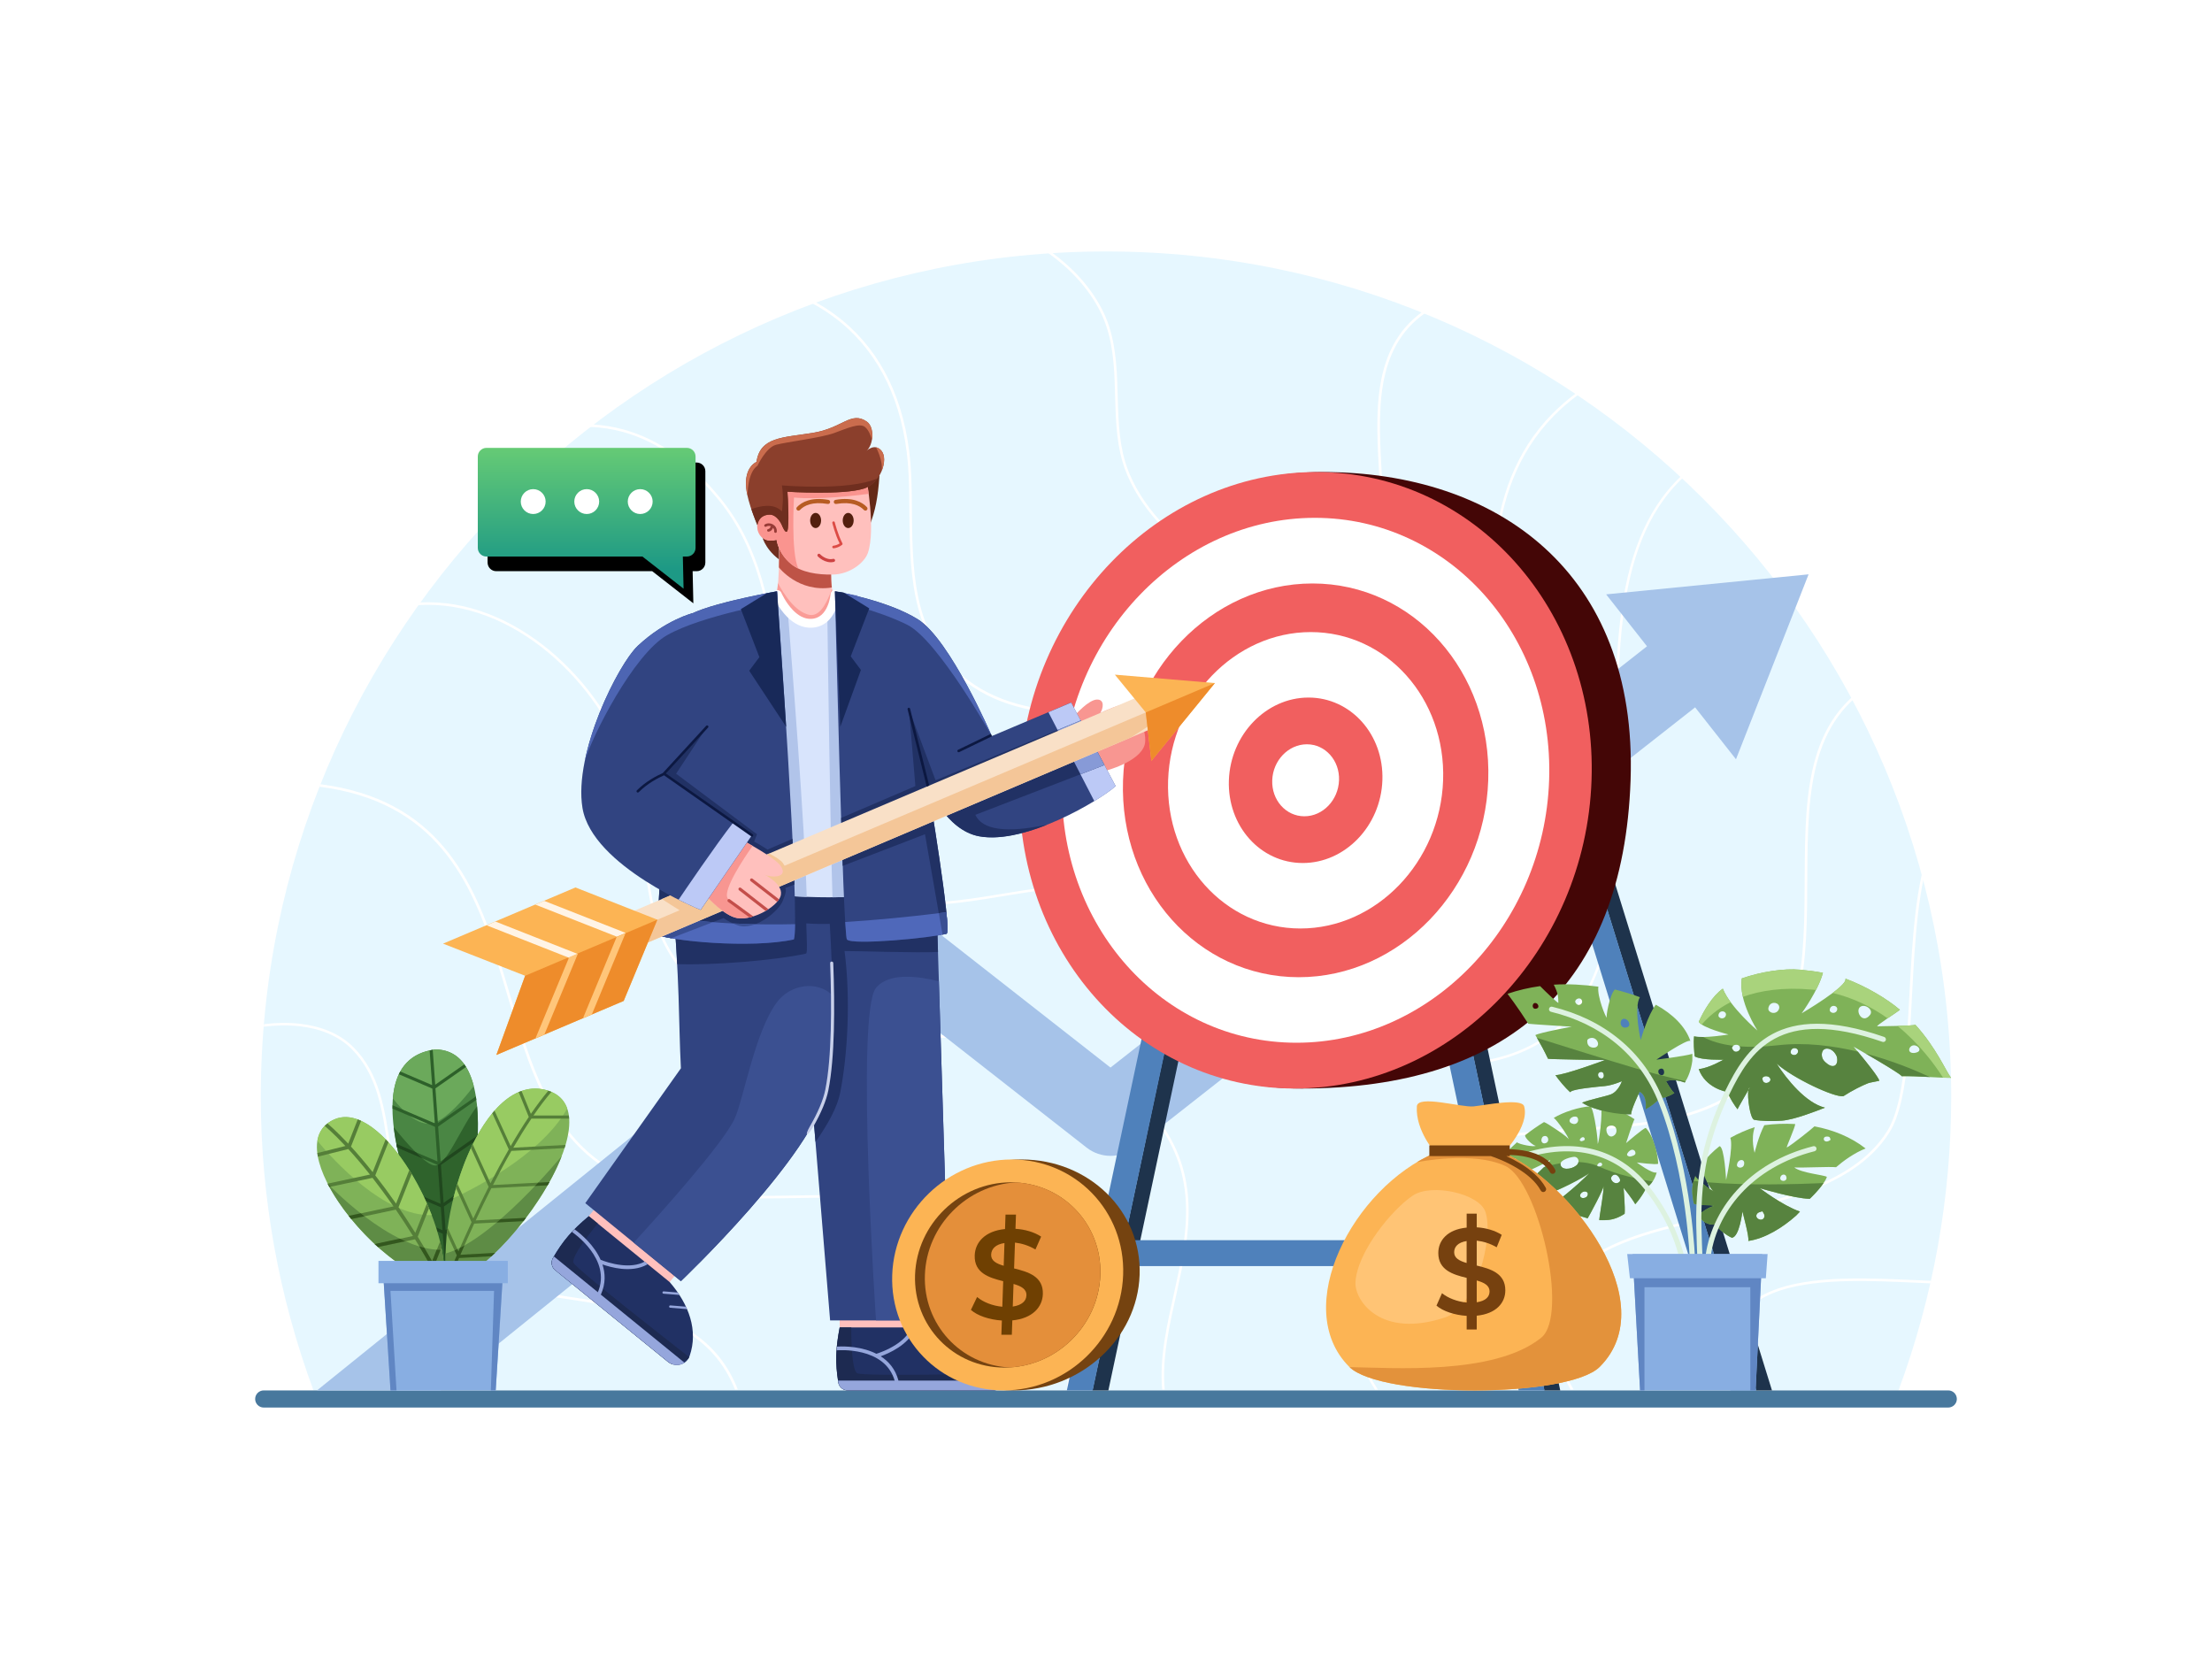 <?xml version="1.0" encoding="utf-8"?>
<!-- Generator: Adobe Illustrator 27.2.0, SVG Export Plug-In . SVG Version: 6.00 Build 0)  -->
<svg version="1.1" id="Layer_1" xmlns:serif="http://www.serif.com/"
	 xmlns="http://www.w3.org/2000/svg" xmlns:xlink="http://www.w3.org/1999/xlink" x="0px" y="0px" viewBox="0 0 4000 3000"
	 style="enable-background:new 0 0 4000 3000;" xml:space="preserve">
<rect x="0" y="0" width="4000" height="3000" fill="#333333" stroke="none"/>
<style type="text/css">
	.st0{fill:none;}
	.st1{fill-rule:evenodd;clip-rule:evenodd;fill:#FFFFFF;}
	.st2{fill-rule:evenodd;clip-rule:evenodd;fill:#E6F7FF;}
	.st3{fill-rule:evenodd;clip-rule:evenodd;fill:#48789D;}
	.st4{fill-rule:evenodd;clip-rule:evenodd;fill:#A6C3E9;}
	.st5{fill-rule:evenodd;clip-rule:evenodd;fill:#1E334C;}
	.st6{fill-rule:evenodd;clip-rule:evenodd;fill:#4F81BB;}
	.st7{fill-rule:evenodd;clip-rule:evenodd;fill:#440606;}
	.st8{fill-rule:evenodd;clip-rule:evenodd;fill:#F15F5F;}
	.st9{fill-rule:evenodd;clip-rule:evenodd;fill:#7FB258;}
	.st10{fill-rule:evenodd;clip-rule:evenodd;fill:#57833F;}
	.st11{fill-rule:evenodd;clip-rule:evenodd;fill:#A9D37C;}
	.st12{fill-rule:evenodd;clip-rule:evenodd;fill:#DDF2E0;}
	.st13{fill-rule:evenodd;clip-rule:evenodd;fill:#88AEE2;}
	.st14{fill-rule:evenodd;clip-rule:evenodd;fill:#6086C3;}
	.st15{fill-rule:evenodd;clip-rule:evenodd;fill:#FFC0BD;}
	.st16{fill-rule:evenodd;clip-rule:evenodd;fill:#213164;}
	.st17{fill-rule:evenodd;clip-rule:evenodd;fill:#1D2A51;}
	.st18{fill-rule:evenodd;clip-rule:evenodd;fill:#95A6DC;}
	.st19{fill-rule:evenodd;clip-rule:evenodd;fill:#314481;}
	.st20{fill-rule:evenodd;clip-rule:evenodd;fill:#3B5091;}
	.st21{fill-rule:evenodd;clip-rule:evenodd;fill:#FA9C97;}
	.st22{fill-rule:evenodd;clip-rule:evenodd;fill:#BE5346;}
	.st23{fill-rule:evenodd;clip-rule:evenodd;fill:#D8E4FC;}
	.st24{fill-rule:evenodd;clip-rule:evenodd;fill:#B1C4EA;}
	.st25{fill-rule:evenodd;clip-rule:evenodd;fill:#F89691;}
	.st26{fill-rule:evenodd;clip-rule:evenodd;fill:#4D65B3;}
	.st27{fill-rule:evenodd;clip-rule:evenodd;fill:#BCC9F6;}
	.st28{fill-rule:evenodd;clip-rule:evenodd;fill:#879AD7;}
	.st29{fill-rule:evenodd;clip-rule:evenodd;fill:#4F68BA;}
	.st30{fill-rule:evenodd;clip-rule:evenodd;fill:#394F93;}
	.st31{fill-rule:evenodd;clip-rule:evenodd;fill:#F9E0C7;}
	.st32{fill-rule:evenodd;clip-rule:evenodd;fill:#F4C698;}
	.st33{fill-rule:evenodd;clip-rule:evenodd;fill:#FCB454;}
	.st34{fill-rule:evenodd;clip-rule:evenodd;fill:#EE8C2B;}
	.st35{fill-rule:evenodd;clip-rule:evenodd;fill:#FFF4E6;}
	.st36{fill-rule:evenodd;clip-rule:evenodd;fill:#FFC67A;}
	.st37{fill-rule:evenodd;clip-rule:evenodd;fill:#C44E4A;}
	.st38{fill-rule:evenodd;clip-rule:evenodd;fill:#0C1841;}
	.st39{fill-rule:evenodd;clip-rule:evenodd;fill:#6F2E1F;}
	.st40{fill-rule:evenodd;clip-rule:evenodd;fill:#642A17;}
	.st41{fill-rule:evenodd;clip-rule:evenodd;fill:#FA948F;}
	.st42{fill-rule:evenodd;clip-rule:evenodd;fill:#B75C22;}
	.st43{fill-rule:evenodd;clip-rule:evenodd;fill:#531F0E;}
	.st44{fill-rule:evenodd;clip-rule:evenodd;fill:#DC4B45;}
	.st45{fill-rule:evenodd;clip-rule:evenodd;fill:#CD4242;}
	.st46{fill-rule:evenodd;clip-rule:evenodd;fill:#973B36;}
	.st47{fill-rule:evenodd;clip-rule:evenodd;fill:#8B3F2C;}
	.st48{fill-rule:evenodd;clip-rule:evenodd;fill:#CA6C4D;}
	.st49{fill-rule:evenodd;clip-rule:evenodd;fill:#C8D0EA;}
	.st50{fill-rule:evenodd;clip-rule:evenodd;fill:#182959;}
	.st51{fill-rule:evenodd;clip-rule:evenodd;fill:#754310;}
	.st52{fill-rule:evenodd;clip-rule:evenodd;fill:#E48F3A;}
	.st53{fill:#6F4002;}
	.st54{fill-rule:evenodd;clip-rule:evenodd;fill:#FFC475;}
	.st55{fill-rule:evenodd;clip-rule:evenodd;fill:#E3923B;}
	.st56{fill-rule:evenodd;clip-rule:evenodd;fill:#76410F;}
	.st57{fill:#76410F;}
	.st58{fill-rule:evenodd;clip-rule:evenodd;fill:#4A8644;}
	.st59{fill-rule:evenodd;clip-rule:evenodd;fill:#6BA95B;}
	.st60{fill-rule:evenodd;clip-rule:evenodd;fill:#2F632C;}
	.st61{fill-rule:evenodd;clip-rule:evenodd;fill:#2D602A;}
	.st62{fill-rule:evenodd;clip-rule:evenodd;fill:#20471E;}
	.st63{fill-rule:evenodd;clip-rule:evenodd;fill:#98CB62;}
	.st64{fill-rule:evenodd;clip-rule:evenodd;fill:#5E8C45;}
	.st65{fill-rule:evenodd;clip-rule:evenodd;fill:#557F39;}
	.st66{fill-rule:evenodd;clip-rule:evenodd;fill:#33571E;}
	.st67{fill-rule:evenodd;clip-rule:evenodd;}
	.st68{fill-rule:evenodd;clip-rule:evenodd;fill:url(#SVGID_1_);}
</style>
<rect id="Marketing-5" serif:id="Marketing 5" class="st0" width="4000" height="3000">
</rect>
<rect class="st1" width="4000" height="3000"/>
<g id="back">
	<path class="st2" d="M3433.1,2514.3c63-170,95.3-349.9,95.3-531.2c0-843.6-684.9-1528.4-1528.4-1528.4
		c-843.6,0-1528.4,684.9-1528.4,1528.4c0,181.3,32.3,361.2,95.3,531.2H3433.1L3433.1,2514.3z"/>
	<path class="st3" d="M3538.6,2529.8c0-8.5-6.9-15.5-15.5-15.5H476.9c-8.5,0-15.5,6.9-15.5,15.5c0,8.5,6.9,15.5,15.5,15.5h3046.2
		C3531.6,2545.2,3538.6,2538.3,3538.6,2529.8z"/>
	<path class="st1" d="M579.3,1418.1c211,27.5,276.8,169.2,324.9,321.7c24.9,78.8,45,160.4,78.3,230.5
		c33.1,69.6,79.2,127.7,156.1,159.7c100.4,41.8,240.8,31.6,375.3,30.8c135.6-0.8,265.2,8.2,343,88.4c68,70,79.3,155.7,78.1,244.8
		c-0.1,6.3-0.2,12.5-0.4,18.8h-4.7c0.2-6.3,0.3-12.6,0.4-18.9c1.2-87.9-9.7-172.4-76.8-241.4c-77-79.3-205.5-87.7-339.7-87
		c-135.2,0.8-276.2,10.9-377.1-31.2c-78.1-32.5-125-91.4-158.5-162c-33.4-70.2-53.6-152.1-78.5-231.1
		c-47.7-151.1-112.7-291.8-322.2-318.6C578.1,1421.1,578.7,1419.6,579.3,1418.1L579.3,1418.1z M2101.6,2512.8
		c-5.2-57.7,8.7-117.2,22.1-177.5c22.8-102.4,44.4-207.2-33.9-309.1c-106.4-138.4-256.8-148.7-408.8-149.8
		c-153.2-1.1-308,7.2-421.8-93.9c-37.5-33.4-62.8-73.3-76.2-122c-24.2-88.2-18.1-182.1-46.8-269.6
		c-51.7-158.1-210.3-307.7-380.2-296.6c1.2-1.6,2.3-3.3,3.5-4.9c170.5-8.7,329.2,141.3,381.1,300c28.7,87.6,22.6,181.5,46.8,269.8
		c13.1,47.8,37.9,87,74.7,119.8c113,100.4,266.7,91.7,418.8,92.7c153.4,1.1,305,11.9,412.5,151.6c79.3,103.1,57.9,209.2,34.8,312.9
		c-13.4,60-27.3,119.2-22,176.5H2101.6L2101.6,2512.8z M2486.4,2512.8c-11.3-17.8-20.2-34.6-25.3-49.3
		c-26.4-76.2-34.5-164.7-0.7-240c69.7-155.2,217-171.6,367.3-181.7c74.6-5,149.9-8.4,216.6-26.8c66.3-18.3,124.2-51.5,164.3-115.9
		c36.8-59.2,48.7-130.5,52.7-204.7c4-74.6,0.1-152.2,5.3-223.6c5.2-71.8,19.8-137.4,60.7-187.3c6.4-7.8,13.4-15.2,21.1-22.3
		c0.8,1.4,1.5,2.8,2.3,4.3c-7.2,6.6-13.8,13.6-19.8,21c-40.3,49.3-54.4,113.9-59.6,184.7c-5.2,71.3-1.3,148.9-5.3,223.5
		c-4,75-16.1,147.1-53.4,207c-40.8,65.5-99.5,99.3-167,118c-67,18.5-142.7,22-217.6,27c-148.6,9.9-294.5,25.5-363.4,178.9
		c-33.3,74.2-25.2,161.5,0.8,236.6c5.2,15.1,14.5,32.4,26.3,50.8H2486.4L2486.4,2512.8z M3042.9,864.3
		c-66.3,62.6-95.5,152.2-108,253.1c-15,120.4-6.4,256.7-8.5,382.8c-2.5,152.1-20.6,289.3-113.3,365.8
		c-61.9,51.1-157,75.3-303.1,58.8c-134.1-15.1-250.1-66.1-336.2-171.6c-22.2-27.2-41.5-56.4-64.2-81.6c-22.5-25-48.2-46.1-83.3-57.3
		c-31.7-10.1-68-11.2-106.6-8.2c-58.4,4.6-122.2,18.7-183.8,26.1c-103.7,12.3-201,5.4-256.7-96.4c-53-96.7-61.6-210.3-75.2-322.2
		c-13.5-111.1-32-220.5-104.7-309.7c-51.6-63.2-108.7-105.1-172.4-122.7c-19.5-5.4-39.5-8.5-60.3-9.2c1.9-1.5,3.8-3,5.7-4.4
		c19.1,1.1,37.7,4.2,55.8,9.2c64.5,17.8,122.5,60.2,174.8,124.3c73.3,89.9,92.1,200.1,105.7,312.1c13.5,111.3,22,224.3,74.7,320.5
		c54.7,99.9,150.4,106.1,252.1,94c61.6-7.3,125.5-21.5,184-26.1c39.3-3.1,76.2-1.9,108.4,8.4c36,11.5,62.4,33,85.4,58.6
		c22.8,25.3,42.2,54.6,64.4,81.8c85.3,104.6,200.2,154.9,333.1,169.9c144.4,16.3,238.5-7.3,299.6-57.8
		c91.8-75.7,109.2-211.6,111.6-362.2c2-126.2-6.5-262.8,8.5-383.3c12.7-101.9,42.4-192.4,109.3-255.7
		C3040.6,862.2,3041.8,863.3,3042.9,864.3z M2853.9,713.9c-16.3,12-31,24.7-44.1,38.1c-67,68.3-94.9,154-103.9,244.4
		c-9,90.8,1.1,186.4,10.2,274c8.6,83.8,16.3,160.4,5.5,218.7c-10.9,59.1-40.7,99.7-106.8,110.5c-13.4,2.2-26.7,2.5-40.3,1.8
		c-107.5-5.5-163.5-56.2-212.8-114.5c-48.7-57.6-90.6-122.6-170.2-157.6c-70.2-30.9-148.7-30.6-225.7-34.6
		c-77.7-4-153.8-12.5-218.5-61c-15.8-11.8-29.9-25.1-41.7-41c-5.2-7-10.1-14.2-14.8-21.6c-28.3-44.9-39.1-98-43.4-152.4
		c-4.2-54.1-2-109.7-4.3-159.9c-5.2-114.4-43.9-203.6-109.4-264.2c-19.4-17.9-41.1-33.3-65-46.1c1.9-0.7,3.9-1.4,5.8-2.2
		c22.8,12.6,43.6,27.6,62.3,44.8c66.4,61.3,105.7,151.6,110.9,267.4c2.3,50.2,0.1,105.6,4.3,159.7c4.2,53.7,14.8,106.1,42.7,150.3
		c4.6,7.3,9.4,14.4,14.6,21.3c11.6,15.5,25.4,28.5,40.8,40c63.9,47.9,139.2,56.1,216,60.1c77.5,4,156.6,3.8,227.4,34.9
		c80.3,35.3,122.8,100.8,171.9,158.9c48.5,57.4,103.6,107.4,209.5,112.8c13.2,0.7,26.2,0.4,39.3-1.7c63.8-10.4,92.4-49.6,103-106.7
		c10.7-57.9,3.1-134.1-5.5-217.4c-9.1-87.9-19.2-183.8-10.2-274.9c9.1-91.5,37.4-178.2,105.2-247.2c13-13.2,27.4-25.7,43.3-37.6
		C2851.2,712,2852.6,713,2853.9,713.9L2853.9,713.9z M2577.3,566c-46.6,32.5-67.6,78.3-76.4,129.2c-9.1,53.1-4.9,111.8-2,166.8
		c2,38.7,3.4,75.7-1,107.5c-4.5,32.4-14.8,59.6-36.1,78.6c-18.2,16.2-44.5,26.4-82.1,28.4c-70.1,3.7-150.7-24.9-217.6-72.1
		c-67-47.3-120.3-113.2-136.1-184.1c-9.6-43.2-8.6-88.1-10.4-132.5c-1.8-43.8-6.5-87.1-27.4-127.2c-21.8-41.9-54.8-76.1-93.7-103.8
		c2.4-0.2,4.8-0.3,7.2-0.5c37.5,27.5,69.3,61.2,90.6,102.1c21.2,40.8,26,84.6,27.9,129.2c1.8,44.1,0.8,88.8,10.3,131.7
		c15.5,69.8,68.2,134.7,134.2,181.3c66.1,46.6,145.5,74.9,214.7,71.2c36.3-1.9,61.7-11.6,79.2-27.2c20.5-18.2,30.3-44.5,34.6-75.7
		c4.4-31.6,3-68.2,1-106.7c-2.9-55.3-7.1-114.3,2.1-167.8c8.8-51.2,29.9-97.4,75.8-130.5C2573.9,564.6,2575.6,565.3,2577.3,566
		L2577.3,566z M2840.2,2512.8c-14.1-24.8-24.1-51.8-28.4-81.4c-6.7-46.6,0.8-82.7,18.7-111.3c26.7-42.8,76.7-69.1,137.2-88.9
		c89.9-29.3,203.1-44.4,296.8-79.3c62-23.1,115.4-55,147.6-105.7c19.2-30.4,28.2-80.8,33.7-139.9c8.2-89.3,8.3-198.4,22.5-288.4
		c2.1-13,4.4-25.6,7.1-37.7c0.9,3.3,1.8,6.6,2.7,9.9c-1.9,9.2-3.6,18.8-5.1,28.5c-14.2,89.9-14.2,198.8-22.4,288.1
		c-5.5,60-14.8,111.1-34.4,141.9c-34.1,53.7-91.4,86.7-157.8,110.5c-65.9,23.6-140.6,38-209.9,54.7
		c-55.1,13.3-106.7,28.1-147.4,50.2c-60.5,32.8-96.8,81.9-84.6,166.8c4.3,29.9,14.6,57.2,29.1,82.1L2840.2,2512.8L2840.2,2512.8z
		 M3144.5,2512.8c-21.4-60.6-17.9-103.3,1.2-133.3c20-31.4,57.3-48.9,102.2-58.2c76.1-15.7,174-7.7,243.8-5.2
		c-0.3,1.5-0.7,3.1-1,4.6c-69.5-2.6-166.4-10.4-241.8,5.1c-43.5,9-79.8,25.7-99.2,56.1c-18.7,29.3-21.5,71.2-0.2,130.8H3144.5z
		 M477.4,1852c21.5-2.7,43.3-3.1,64.4-0.8c37.4,4.2,72.1,17.2,97.3,42.4c48,48,57.3,114.9,67.1,181.8c9.7,65.9,20,132,70.4,179.4
		c41.3,38.9,94.6,59,151.9,72.2c57.8,13.3,119.7,19.5,178,30.6c98.7,18.8,187,51.7,227.7,155.1l-5.1,0
		c-40.4-100.2-127-132.1-223.5-150.5c-58.4-11.1-120.4-17.4-178.2-30.7c-58.2-13.4-112.2-33.9-154.1-73.4
		c-51.2-48.2-62-115.2-71.8-182.2c-9.7-65.9-18.5-131.9-65.8-179.2c-24.4-24.4-58.2-37-94.5-41c-21-2.3-42.9-1.8-64.3,0.9
		C477.1,1855.1,477.3,1853.6,477.4,1852L477.4,1852z"/>
</g>
<g id="front">
	<g>
		<path class="st4" d="M3065.3,1279.1l-1013.6,796c-25.4,20-61.3,20.1-86.8,0.1l-316.4-247.7l-851.9,686.9H573.1L1603.7,1683
			c25.5-20.6,61.7-20.9,87.5-0.7l316.9,248.2l970.2-761.8l-73.9-93.9l366.1-36.2l-131.3,334.4L3065.3,1279.1L3065.3,1279.1z"/>
		<g>
			<path class="st5" d="M2682,1858.7l139.4,655.6h-28.8l-139.4-655.6H2682z M2896.6,1520.6l307.7,993.7h-28.8l-307.7-993.7
				L2896.6,1520.6L2896.6,1520.6z M2143.7,1858.7l-139.4,655.6h-28.8l139.4-655.6H2143.7L2143.7,1858.7z"/>
			<path class="st6" d="M2868.2,1520.6l307.7,993.7h-46.8l-307.7-993.7L2868.2,1520.6L2868.2,1520.6z M2033.7,2242.7h654.7
				l-81.6-384h46.8l139.4,655.6h-46.8l-47.8-224.8h-674.6l-47.8,224.8h-46.8l139.4-655.6h46.8L2033.7,2242.7L2033.7,2242.7z"/>
			<path class="st7" d="M2392.5,853.6c313,0,569.3,179.5,556.1,557.4c-13,372-223,557.4-595.1,557.4c-313,0-420.4-249.8-409.7-557.4
				C1954.7,1103.4,2079.5,853.6,2392.5,853.6L2392.5,853.6z"/>
			<path class="st8" d="M2380.4,853.6c285.4,0,508.4,249.8,497.6,557.4c-10.7,307.7-251.2,557.4-536.6,557.4
				c-285.4,0-508.4-249.8-497.6-557.4C1854.6,1103.4,2095,853.6,2380.4,853.6L2380.4,853.6z"/>
			<path class="st1" d="M2377.6,936.4c243,0,432.8,212.7,423.7,474.6c-9.1,261.9-213.9,474.6-456.8,474.6S1911.6,1673,1920.7,1411
				S2134.6,936.4,2377.6,936.4L2377.6,936.4z M2373.4,1055.1c-182.2,0-335.8,159.5-342.6,356c-6.9,196.5,135.5,356,317.8,356
				c182.2,0,335.8-159.5,342.6-356C2698,1214.6,2555.7,1055.1,2373.4,1055.1z M2370.3,1143c137.2,0,244.4,120.1,239.3,268
				s-120.8,268-258,268s-244.4-120.1-239.3-268S2233.1,1143,2370.3,1143z M2366.2,1261.4c-76.6,0-141.1,67-144,149.6
				c-2.9,82.6,57,149.6,133.6,149.6c76.6,0,141.1-67,144-149.6S2442.8,1261.4,2366.2,1261.4L2366.2,1261.4z M2363.3,1345.9
				c33.3,0,59.4,29.2,58.1,65.1c-1.3,35.9-29.3,65.1-62.7,65.1c-33.3,0-59.4-29.2-58.1-65.1
				C2301.8,1375.1,2329.9,1345.9,2363.3,1345.9z"/>
		</g>
		<g>
			<path class="st9" d="M2976.2,2039.7c-3.3-0.7-35.7,27.4-35.7,27.4s13.9-43.1,15.3-43.2c-4.5-3.1-9.5-6.1-14.8-8.9
				c-13.9-7.2-32.4-12-46.1-13.9c3.8,8.8-3.4,67.6-6,67.6c1.8,1.2-5.3-60-12.7-68.1c-19.9,0.9-49,10.3-66.5,20.9
				c5.8,3.6,29.2,37.6,26.7,38.9c3.3-1.7-40.2-30.7-43.9-31.1c-0.2,0-0.2-0.3-0.2-0.4c-10.9,6.6-24.8,16.3-34.3,23.8
				c-1.9,4.9,16,20.2,19.2,19.1c-2,2.9-29.6-2.1-34-6.2c-29.5,26.4-47.9,50.8-47.9,50.8c17.1,2.5,31.4,6.5,43.8,11.6
				c7.1-2,67.5-29.7,63.8-30.9c4.2,1.3-36.4,39.4-43.5,40.9c12,6.9,22.1,14.7,31.6,22.5c14.1,0.4,86.4-37.7,83.1-40.1
				c3,1.1-55.9,53.4-68.1,57.7c11.5,8,49.2,21,65.1,25.1c2.6-4.1,31.4-57.2,28.2-58.1c3,0-7.1,55-7.2,61.4c4.1,0.1,8.4,0.1,12.8-0.1
				c12.5-0.5,23.6-5.1,33.1-11.5c1.1-10.4-1.9-46.8-1.9-46.8s15.9,20.1,20.5,28.6c0.2,0.3,0.4,0.7,0.6,1
				c13.2-15,20.3-30.3,20.3-30.3c8.1-4.7,14.8-14.5,18.3-27.2c-8.5,2.7-35.9-18.1-35.9-18.1s35.2,4.7,38.6,2.3
				C2998.2,2090,2991.5,2055.8,2976.2,2039.7L2976.2,2039.7z M2795.5,2054.4c4.9,1.3,6.3,10.3-0.2,12.7c-6.7,2.5-10.2-4.3-6.4-10.5
				C2789.9,2054.8,2793.1,2053.7,2795.5,2054.4L2795.5,2054.4z M2847.8,2019.1c5.1-0.1,5.5,3.2,5.8,4.5c1.2,4.9-2.8,9.7-7.9,8.9
				C2833,2030.3,2838.4,2019.3,2847.8,2019.1L2847.8,2019.1z M2927.7,2137.9c-7.6,5.3-14.6-3-14.4-7.2c0.1-3.1,3.9-7.5,8.4-6.5
				C2926.1,2125.2,2933.1,2134.1,2927.7,2137.9z M2920,2052.2c-11,10.1-18.6-8.3-13.6-13.9c3.4-3.8,11.3-4.1,14.7-0.1
				C2924.3,2042.1,2923.6,2048.9,2920,2052.2z M2822,2105.5c-0.9-8.8,20.7-13.7,25.2-13.6c7,0.2,10.8,9.9,3.1,15.9
				C2840.7,2115.3,2823.1,2116.3,2822,2105.5z M2888.2,2107.5c0.1-1.9,2.9-4.8,5.1-5.1c2.9-0.5,4.2,2.3,3.9,4
				c-0.3,2-3.7,2.8-5.4,3.2C2890.7,2109.8,2888.2,2108.9,2888.2,2107.5L2888.2,2107.5z M2731.7,2100.9c0.1-2.3,3.5-5.8,6.1-6.1
				c3.5-0.5,5.1,2.7,4.7,4.8c-0.4,2.3-4.4,3.4-6.5,3.8C2734.6,2103.6,2731.6,2102.5,2731.7,2100.9L2731.7,2100.9z M2942.2,2087.9
				c0.2-3.2,4.9-8.1,8.5-8.7c5-0.8,7.1,3.8,6.7,6.7c-0.5,3.3-6.2,4.7-9.1,5.4C2946.3,2091.8,2942.1,2090.2,2942.2,2087.9
				L2942.2,2087.9z M2856.7,2061.5c0.1-1.9,2.9-4.8,5.1-5.1c2.9-0.5,4.2,2.3,3.9,4c-0.3,2-3.7,2.8-5.4,3.2
				C2859.1,2063.8,2856.6,2062.8,2856.7,2061.5L2856.7,2061.5z M2860.8,2156.2c5.2-3.8,14-0.9,9.2,7c-1.3,2.1-3.8,2.8-6.1,3.2
				C2858,2167.4,2854.1,2161.2,2860.8,2156.2z"/>
			<path class="st10" d="M2873.9,2120.8c-3,5.8-56.5,53.1-68.1,57.1c11.5,8,49.2,21,65.1,25.1c2.6-4.1,31.4-57.2,28.2-58.1
				c3,0-7.1,55-7.2,61.4c4.1,0.1,8.4,0.1,12.8-0.1c12.5-0.5,23.6-5.1,33.1-11.5c1.1-10.4-1.9-46.8-1.9-46.8s15.9,20.1,20.5,28.6
				c0.2,0.3,0.4,0.7,0.6,1c13.2-15,20.3-30.3,20.3-30.3c4.1-2.3,7.8-6,10.9-10.7c-24.3-4-64.4-12.2-96.5-26.9c-1,0.2-3-0.5-3.5-1.5
				c-10.6-4.3-22-6.3-33.9-6.8c-0.4,2.2-1.6,4.5-4.1,6.4c-9.7,7.6-27.3,8.6-28.4-2.3c-0.1-0.6,0-1.3,0.2-1.9
				c-10.3,1.7-20.5,4.3-30.4,7.3c-11.5,11.5-28.2,25.9-32.5,26.9c12,6.9,22.1,14.7,31.6,22.5
				C2804.3,2160.7,2870.6,2126.1,2873.9,2120.8c0.1-0.2,0.1-0.3,0.1-0.4c0-0.1,0-0.1-0.1-0.2c0.1,0,0.1,0.1,0.1,0.2
				C2874.1,2120.5,2874,2120.6,2873.9,2120.8L2873.9,2120.8z M2860.8,2156.2c5.2-3.8,14-0.9,9.2,7c-1.3,2.1-3.8,2.8-6.1,3.2
				C2857.9,2167.4,2854.1,2161.2,2860.8,2156.2z M2927.7,2137.9c-7.6,5.3-14.6-3-14.4-7.2c0.1-3.1,3.9-7.5,8.4-6.5
				C2926.1,2125.2,2933.1,2134.1,2927.7,2137.9z"/>
			<path class="st9" d="M3056.8,1882.5c-9-26.2-31.6-48.6-62.5-65.7c-14.8,18.5-27.4,63.9-27.4,63.9s-13-57.8-1.5-77.5
				c-11.6-4.6-32.2-10.6-45.1-13.9c-9.5,8.6-17,51.2-14.5,51.1c-1.6,1.1-18.2-39-15.4-56.2c-25.2-3.4-54.6-5.4-80.7-3.6
				c8.5,16.8,8,22.7,8.3,32.8c0.1,1.7-21.5-18.5-33-30.2c-20.2,2.8-40,7.4-58.9,13.9c0,0,17.7,23.1,37.6,54.2
				c7.1,0.9,78.5,5.3,78.5,5.3s-58,10.6-65.8,15.2c8.2,13.8,16.2,28.4,22.9,42.7c3,1,103,2.4,103,2.4s-74.7,27.7-89.6,27.2
				c6.2,9.1,17.8,22.9,26.6,30.9c0.5-0.4,1-0.8,1.4-1.2c6.1-4.9,48.1-8.7,61.1-9.9c13.7-1.2,31.1-8.8,31.1-8.8s-5.9,18.3-20.1,23.9
				c-7.7,3.1-39.9,9.9-51.9,14.9c22.4,14.9,68.8,22.1,89,21c-2.3-4,15-40.8,15-40.8c10.9,5,12.5,20.2,11,31.5
				c9-4.7,17.5-11.1,25.4-19.5c0,0,12.7-0.7,26.5-9.7c-3.6-1.1-15.3-21.5-15.3-21.5s14.3-5.1,34.1,2.6c6.3-9.6,11.4-22.3,13.7-39.3
				c0.2-1.6-0.1-10.9,0-12.5c-13.7,4.2-65,10.5-65,10.5S3051.2,1878,3056.8,1882.5L3056.8,1882.5z M2870.4,1881.1
				c0.3-2.6,9.4-7.5,15.9-1.2c2.8,2.7,4.9,7.8,2.4,11.5c-3.2,4.7-12,3.5-15.5-0.1C2870.5,1888.5,2870,1884.6,2870.4,1881.1z
				 M2849.1,1813.2c-3.1-5.5,7.1-10.8,10.6-5.7C2864.8,1814.8,2853.9,1821.9,2849.1,1813.2z M2937.1,1842.3
				c8,0.3,13.6,13.1,4.8,15.5C2928.1,1861.6,2927.6,1841.9,2937.1,1842.3z M2776.2,1813.7c4.9,0,8.3,7.8,3.2,9.8
				C2769.9,1827.3,2769.3,1813.7,2776.2,1813.7z M2999,1935.9c0.8-3.6,9.3-6.5,10.2,1.8C3010.3,1948.2,2997,1945,2999,1935.9z
				 M2890,1941.9c0.8-3.6,9.3-6.5,10.2,1.8C2901.3,1954.2,2888,1951,2890,1941.9z"/>
			<path class="st10" d="M2779.3,1876.8c7.2,12.3,14.1,25.2,20,37.8c3,1,103,2.4,103,2.4s-74.7,27.7-89.6,27.2
				c6.2,9.1,17.8,22.9,26.6,30.9c0.5-0.4,1-0.8,1.4-1.2c6.1-4.9,48.1-8.7,61.1-9.9c13.7-1.2,31.1-8.8,31.1-8.8s-5.9,18.3-20.1,23.9
				c-7.7,3.1-39.9,9.9-51.9,14.9c22.4,14.9,68.8,22.1,89,21c-2.3-4,15-40.8,15-40.8c10.9,5,12.5,20.2,11,31.5
				c9-4.7,17.5-11.1,25.4-19.5c0,0,12.7-0.7,26.5-9.7c-3.6-1.1-15.3-21.5-15.3-21.5s14.3-5.1,34.1,2.6c0.5-0.7,1-1.5,1.4-2.3
				c-20.5-4.8-62.3-15-92.2-24C2906.1,1916.5,2827.5,1891.9,2779.3,1876.8L2779.3,1876.8z M2890,1941.9c0.8-3.6,9.3-6.5,10.2,1.8
				C2901.3,1954.2,2888,1951,2890,1941.9z"/>
			<path class="st9" d="M3281.1,2036.8c-3.9,3.9-41.1,33.8-50.1,38.3c-0.7-1.4,15.3-36.8,15.3-42.5c-18.9-1.1-37.8-0.3-55.9,2.1
				c-10.8,20.8-17.5,49.9-17.5,49.9s-7.4-24.8,0.3-46.3c-11.8,3.5-30.9,11.6-44.2,19.3c5.9,15.9-7.7,76.3-7.7,76.3
				s-2.8-60.4-11.9-61.2c-11.9,9.4-22.7,20.1-31.2,31.7c-5.9,11,17.8,52.7,21.8,50c-5.6,0.1-37.4-26.8-34-28.6c0,0,0-0.1-0.1-0.1
				c-4.4,10.6-6.6,21.6-5.7,32.8c0.6,6.8,1.5,12.7,2.7,18c6.8,4.6,34.2,1.4,35.7,4.4c-16.2,4.9-25.7,16.5-28.1,16
				c12.3,21.1,30.6,17.4,30.6,17.4c10,11.3,20.1,19.2,30.5,24c13.8-1.2,19.1-47.5,19.1-47.5s13.2,48.1,10.6,53.3
				c30.6-4.4,62.2-24.2,86.6-45.9c0.6-0.5,6.3-6.7,6.9-7.2c-32.5-11.4-72.7-42.4-72.7-42.4s61.8,18.8,90.4,19.3l0.3-0.4
				c0,0.1-0.1,0.3-0.3,0.4c0,0.2,26.6-25,31.1-39.8c-6.6-3.7-46-6.8-59-17c14.5,0.9,64.6-1.7,75.6-0.4c12.8-11.2,33-25.9,53.4-33.9
				C3346.9,2056,3314.7,2043.1,3281.1,2036.8L3281.1,2036.8z M3187.1,2190.4c0.1,0.8,1.1,1.8,1.5,2.5c1.1,1.8,2.1,3.7,2.1,5.8
				c0,1.1-0.2,2.1-0.6,3.1c-3.9,8.5-18.5,1.2-12.8-6.9c0.8-1.2,2-1.8,3.2-2.5C3181.6,2191.7,3187.1,2190.4,3187.1,2190.4
				L3187.1,2190.4z M3220.2,2127.2c2.2-4,8.3-4.6,9.9,0.3C3233.9,2138.7,3214.6,2137.4,3220.2,2127.2z M3141,2105.8
				c0.6-4.2,3.7-8,8.1-8.1c4.5-0.1,5.7,4.5,4.7,8.4C3151.6,2114.1,3140,2112.5,3141,2105.8z M3310.2,2060.7c0,0.9-2.4,2.1-3,2.4
				c-2.3,1.2-5.4,1.7-7.6,0c-2.6-2.1-2-6.3,1.1-7.4c1-0.3,2.1-0.5,3.2-0.5c1.5,0,3.2,0.2,4.5,1.2
				C3309.2,2057.1,3310.2,2060.7,3310.2,2060.7z"/>
			<path class="st10" d="M3297.6,2139.4c-45.9,2-139.4,4.7-210.3-1.5c4.1,7.7,8.5,14.1,11.1,16c0.7,0.3,1.3,0.4,1.7,0.4
				c-0.4,0.3-1,0.1-1.7-0.4c-4.8-1.9-15.4-10.1-23.2-17.1c-4.3-0.5-8.5-1-12.5-1.5c-2.1,7.6-3,15.3-2.3,23.1
				c0.6,6.8,1.5,12.7,2.7,18c6.8,4.6,34.2,1.4,35.7,4.4c-16.2,4.9-25.7,16.5-28.1,16c12.3,21.1,30.6,17.4,30.6,17.4
				c10,11.3,20.1,19.2,30.5,24c13.8-1.2,19.1-47.5,19.1-47.5s13.2,48.1,10.6,53.3c30.6-4.4,62.2-24.2,86.6-45.9
				c0.6-0.5,6.3-6.7,6.9-7.2c-32.5-11.4-72.7-42.4-72.7-42.4s61.8,18.8,90.4,19.3l0.3-0.4c0,0.1-0.1,0.3-0.3,0.4
				C3272.5,2168.1,3288.3,2153.1,3297.6,2139.4L3297.6,2139.4z M3187.1,2190.4c0.1,0.8,1.1,1.8,1.5,2.5c1.1,1.8,2.1,3.7,2.1,5.8
				c0,1.1-0.2,2.1-0.6,3.1c-3.9,8.5-18.5,1.2-12.8-6.9c0.8-1.2,2-1.8,3.2-2.5C3181.6,2191.7,3187.1,2190.4,3187.1,2190.4
				L3187.1,2190.4z"/>
			<path class="st9" d="M3463.6,1853.1c-5.1,2.3-62.4,2.4-68.6,2.8c-5.1,0.3,36.4-26.1,40.7-29.8c-23.5-20.1-61.9-42.8-98.6-56.4
				c5.4,13.1-79.1,62.7-79.1,62.7s29.8-41,38.4-73.2c-12.6-2.5-27.1-4.3-41.1-5.6c-28.8-2.8-71.2,3.6-105.6,15.7
				c-6.6,41.1,28.4,94.3,28.4,94.3s-49.4-42.1-62.7-75.8c-18.7,13.1-34.5,39.9-43.5,59.9c6.6,11.1,53.8,23,53.8,23
				s-45.1,7.4-62.4,3.4c-1.2,11.5,0.1,27.2,1.3,36.3c12.7,7.2,51.9,5.9,51.9,5.9s-25.9,15.3-44.7,17c11.8,33.8,49,41.3,52.2,41.3
				c3,10.3,12.6,24.4,17.9,31.4c-0.1-0.9,22.1-39.1,22.1-39.1c-7-0.6-0.8,55.6,8,58.1c12.7,2.5,34.1,2.8,50.2,1.6
				c22.1-1.7,60.4-16.7,77.9-23.5c-34.5-8.4-69-51-87.5-79.8c29.9,26.8,104.3,61.4,120.6,59.1c16.3-10.6,34.6-19.6,45-23.6
				c3.9-1.5,16.1-3.2,20-4.3c0.3-6.8-46.2-61.7-46.2-61.7s84.7,48.2,86.8,53.4c28.3-0.6,64.3,2.9,89.3,2.9
				C3518.6,1936.7,3501.5,1895,3463.6,1853.1L3463.6,1853.1z M3315.3,1927.7c-3.7,0.6-7.3-1.4-10.4-3.6c-2.9-2-5.6-4.5-7.7-7.4
				c-4.8-6.8-4.1-20.8,6.9-20.5c7.9,0.2,14.1,6.8,17.1,13.6C3322.8,1913.7,3324.2,1926.3,3315.3,1927.7L3315.3,1927.7z
				 M3216.6,1825.5c-3,7-12.5,8.4-17.6,2.5c-2.8-3.3-0.5-9.5,2-11.7C3208.4,1809.6,3220.9,1815.6,3216.6,1825.5z M3120.6,1837.2
				c-2.1,4.8-8.7,5.9-12.2,1.7c-2-2.3-0.3-6.6,1.4-8.2C3114.8,1826.2,3123.5,1830.4,3120.6,1837.2z M3321.8,1827.3
				c-2.1,4.8-8.7,5.9-12.2,1.7c-2-2.3-0.3-6.6,1.4-8.2C3316,1816.3,3324.7,1820.5,3321.8,1827.3z M3251,1903.6
				c-2.1,4.8-8.7,5.9-12.2,1.7c-2-2.3-0.3-6.6,1.4-8.2C3245.3,1892.6,3254,1896.8,3251,1903.6L3251,1903.6z M3364.4,1820.4
				c8.9-5.5,24.2,6,17.2,14.9C3367.6,1853.3,3353.8,1827,3364.4,1820.4z M3457.3,1891.1c8.5-3.9,19.3,7.2,10.2,11.4
				c-3.4,1.6-8.5,2.4-12,0.7C3449.8,1900.4,3452.8,1893.2,3457.3,1891.1z M3187.4,1948.7c4.3-4.6,10.8-1.9,11.9-0.8
				c8.2,7.7-8.5,15.7-11.7,5.9C3187,1952.1,3186.3,1949.9,3187.4,1948.7z M3132.1,1893.9c2.7-6,9.9-4.6,10.9-4
				c10.8,5.8-3.3,17.5-9,9.1C3133,1897.5,3131.3,1895.6,3132.1,1893.9L3132.1,1893.9z"/>
			<path class="st11" d="M3513.6,1948.7c5.1,0.2,10,0.3,14.6,0.3c-9.6-12.3-26.7-54-64.6-95.9c-2.4,1.1-17.1,1.7-32.3,2.1
				C3470.9,1887.6,3498.3,1924.7,3513.6,1948.7L3513.6,1948.7z M3413.3,1841.4c9.9-6.7,20.3-13.6,22.4-15.4
				c-23.5-20.1-61.9-42.8-98.6-56.4c2,5-8.8,15.2-23.1,26C3352.3,1804.6,3385.4,1821.5,3413.3,1841.4L3413.3,1841.4z M3283.8,1790.3
				c5.3-10.2,10-21.1,12.7-31.2c-12.6-2.5-27.1-4.3-41.1-5.6c-28.8-2.8-71.2,3.6-105.6,15.7c-1.7,10.7-0.6,22.2,2,33.4
				c31-11.2,71.7-17.8,124.7-13.1C3278.9,1789.8,3281.4,1790,3283.8,1790.3L3283.8,1790.3z M3129.6,1812.2
				c-6-8.2-11.1-16.5-14.2-24.4c-18.7,13.1-34.5,39.9-43.5,59.9c1,1.7,2.9,3.4,5.4,5C3087.7,1840.4,3104.4,1824.9,3129.6,1812.2
				L3129.6,1812.2z"/>
			<path class="st10" d="M3134.3,1891.1c-22.6-2.8-40.5-8.4-54.5-15.9c-6.4,0.1-12.2-0.2-16.4-1.2c-1.2,11.5,0.1,27.2,1.3,36.3
				c12.7,7.2,51.9,5.9,51.9,5.9s-25.9,15.3-44.7,17c11.8,33.8,49,41.3,52.2,41.3c3,10.3,12.6,24.4,17.9,31.4
				c-0.1-0.7,13.8-24.7,19.6-34.8c0.5-2.8,1.3-4.4,2.5-4.3c0,0-1,1.7-2.5,4.3c-2.2,13.1,3.3,51.7,10.5,53.8
				c12.7,2.5,34.1,2.8,50.2,1.6c22.1-1.7,60.4-16.7,77.9-23.5c-34.5-8.4-69-51-87.5-79.8c29.9,26.8,104.3,61.4,120.6,59.1
				c16.3-10.6,34.6-19.6,45-23.6c3.9-1.5,16.1-3.2,20-4.3c0.2-5.1-25.5-36.9-38.7-52.7c-45.5-10.9-95.6-17.1-144.2-11.6
				c-26.8,3-49.8,3.6-69.6,2.1c4.7,6-6.9,14.2-11.8,6.8c-1-1.5-2.7-3.4-2-5.1C3132.6,1892.7,3133.4,1891.7,3134.3,1891.1
				L3134.3,1891.1z M3490,1947.6c-27.9-12.9-69-29.8-115.9-42.3c25.2,14.7,63.4,37.3,64.8,40.7
				C3454.6,1945.7,3472.7,1946.7,3490,1947.6L3490,1947.6z M3315.3,1927.7c-3.7,0.6-7.3-1.4-10.4-3.6c-2.9-2-5.6-4.5-7.7-7.4
				c-4.8-6.8-4.1-20.8,6.9-20.5c7.9,0.2,14.1,6.8,17.1,13.6C3322.8,1913.7,3324.2,1926.3,3315.3,1927.7L3315.3,1927.7z M3251,1903.6
				c-2.1,4.8-8.7,5.9-12.2,1.7c-2-2.3-0.3-6.6,1.4-8.2C3245.2,1892.6,3253.9,1896.8,3251,1903.6L3251,1903.6z M3187.4,1948.7
				c4.3-4.6,10.8-1.9,11.9-0.8c8.2,7.7-8.5,15.7-11.7,5.9C3187,1952.1,3186.3,1949.9,3187.4,1948.7z"/>
			<path class="st12" d="M3037.7,2279.4c0,0-11-63-63.5-128.7c-40.6-50.7-107.7-86.4-205.7-59.5c-2.5,0.7-5.1-0.8-5.8-3.3
				c-0.7-2.5,0.8-5.1,3.3-5.8c102.7-28.2,173,9.5,215.5,62.7c54.2,67.9,65.4,133,65.4,133c0.4,2.5-1.3,5-3.8,5.4
				C3040.6,2283.7,3038.2,2281.9,3037.7,2279.4L3037.7,2279.4z M3055.7,2278.8c0,0-4.9-154.2-55.6-283.4
				c-35.2-89.5-106.4-144.1-195.5-165.8c-2.5-0.6-4.1-3.1-3.4-5.7c0.6-2.5,3.1-4.1,5.7-3.4c92.1,22.5,165.7,78.9,202,171.5
				c51.3,130.7,56.3,286.6,56.3,286.6c0.1,2.6-1.9,4.7-4.5,4.8C3057.9,2283.4,3055.7,2281.3,3055.7,2278.8L3055.7,2278.8z
				 M3083.3,2278.1c9.3-90.4,78.5-175.9,195.7-205.4c2.5-0.6,5.1,0.9,5.7,3.4s-0.9,5.1-3.4,5.7c-112.7,28.5-179.7,110.3-188.7,197.3
				c-0.3,2.6-2.6,4.4-5.1,4.2C3084.9,2283,3083,2280.7,3083.3,2278.1z M3069.5,2278.8c-2.5-76.2-13.1-175.9,50.4-306.3
				c18.8-38.5,42.2-79.5,85.1-102.6c42.8-23,105.1-28.5,202.2,5.2c2.4,0.8,3.7,3.5,2.9,6c-0.8,2.4-3.5,3.7-6,2.9
				c-93.5-32.4-153.5-28-194.7-5.8c-41,22.1-63.1,61.6-81.1,98.5c-62.6,128.5-51.9,226.8-49.5,301.9c0.1,2.6-1.9,4.8-4.5,4.8
				C3071.7,2283.4,3069.6,2281.3,3069.5,2278.8L3069.5,2278.8z"/>
			<path class="st13" d="M3186.7,2267.7h-234.5l13.6,246.6h208.9L3186.7,2267.7L3186.7,2267.7z"/>
			<path class="st14" d="M2965.8,2514.3l-11.8-214.1h231.1l-10.4,214.1h-9.6v-186.6h-191.4v186.6H2965.8z"/>
			<path class="st13" d="M3196.4,2267.7h-253.9l4.9,43.8h245.8L3196.4,2267.7z"/>
		</g>
		<g>
			<g>
				<rect x="1518.4" y="2375.9" class="st15" width="188.7" height="39.5"/>
				<path class="st16" d="M1518.4,2400.4h188.7c52.7,9.4,95.5,35.2,112.3,80.8c2.8,7.6,1.7,16-3.1,22.6
					c-4.7,6.6-12.5,10.5-20.7,10.5c-65.3,0-215.1,0-262.5,0c-8.6,0-15.9-6.1-17.2-14.4C1510.2,2463.9,1510.9,2439.9,1518.4,2400.4z"
					/>
				<path class="st17" d="M1806,2512.1c-3.2,1.4-6.8,2.2-10.4,2.2c-65.3,0-215.1,0-262.5,0c-8.6,0-15.9-6.1-17.2-14.4
					c-5.7-36-5-60.1,2.5-99.6h21c0,0-0.9,76.7,10.7,83c10.9,5.9,241.6,0.8,270,0.2c0.3,1.2,0.5,2.4,0.7,3.7L1806,2512.1L1806,2512.1
					z"/>
				<path class="st18" d="M1819.8,2496.6c-0.8,2.5-1.9,4.9-3.5,7.1c-4.7,6.6-12.5,10.5-20.7,10.5c-65.3,0-215.1,0-262.5,0
					c-8.6,0-15.9-6.1-17.2-14.4c-0.2-1.1-0.3-2.2-0.5-3.3H1819.8L1819.8,2496.6z"/>
				<path class="st18" d="M1735.5,2407.4l-23.9,16.4c-1,0.7-2.3,0.4-2.9-0.5c-0.7-1-0.4-2.3,0.5-2.9l21.2-14.6
					C1732.1,2406.3,1733.8,2406.8,1735.5,2407.4z M1762.3,2418.5l-25.2,17.4c-1,0.7-2.3,0.4-2.9-0.5c-0.7-1-0.4-2.3,0.5-2.9
					l23.3-16.1C1759.5,2417,1760.9,2417.8,1762.3,2418.5z"/>
				<path class="st18" d="M1513.2,2435.1c4.7-0.3,35-2.1,63.2,9.2c2.8,1.1,5.6,2.4,8.3,3.8c4.5-1.4,20.4-6.7,35.7-16.7
					c11.5-7.5,22.6-17.7,28.2-31h7c0,0.4-0.1,0.8-0.2,1.2c-5.9,15.2-18.3,26.9-31.2,35.4c-11.9,7.8-24.1,12.9-31.6,15.6
					c14.2,9.1,26.3,22.8,31.9,43.2c0.5,1.8-0.6,3.6-2.3,4.1c-1.8,0.5-3.6-0.6-4.1-2.3c-8.8-31.9-34.8-45.7-58.6-51.7
					c-24.2-6.1-46.1-4.1-46.1-4.1c-0.2,0-0.4,0-0.6,0C1512.8,2439.6,1513,2437.3,1513.2,2435.1L1513.2,2435.1z"/>
			</g>
			<g>
				<path class="st15" d="M1080.1,2180.3l-24.9,30.6l146.3,119.1l24.9-30.6L1080.1,2180.3z"/>
				<path class="st16" d="M1064.7,2199.3l146.3,119.1c35,40.5,51.9,87.6,36.1,133.5c-2.6,7.7-8.8,13.5-16.7,15.6
					c-7.8,2.1-16.3,0.3-22.7-4.9c-50.7-41.2-166.9-135.7-203.7-165.6c-6.7-5.4-8.4-14.7-4.2-22
					C1018.2,2243.4,1033.9,2225.2,1064.7,2199.3L1064.7,2199.3z"/>
				<path class="st17" d="M1217.3,2467.4c-3.4-0.9-6.6-2.6-9.5-4.9c-50.7-41.2-166.9-135.7-203.7-165.6c-6.7-5.4-8.4-14.7-4.2-22
					c18.3-31.6,34-49.7,64.8-75.7l16.3,13.2c0,0-49.2,58.9-44,71.1c4.8,11.4,186.8,153.1,209.3,170.6c-0.5,1.1-1.1,2.2-1.8,3.3
					L1217.3,2467.4L1217.3,2467.4z"/>
				<path class="st18" d="M1237.8,2464.2c-2.2,1.5-4.6,2.6-7.2,3.3c-7.8,2.1-16.3,0.3-22.7-4.9c-50.7-41.2-166.9-135.7-203.7-165.6
					c-6.7-5.4-8.4-14.7-4.2-22c0.6-1,1.1-1.9,1.7-2.9L1237.8,2464.2L1237.8,2464.2z"/>
				<path class="st18" d="M1228.7,2341.7l-28.9-2.3c-1.2-0.1-2-1.1-1.9-2.3c0.1-1.2,1.1-2,2.3-1.9l25.6,2.1
					C1226.7,2338.7,1227.7,2340.2,1228.7,2341.7L1228.7,2341.7z M1242.4,2367.3l-30.5-2.5c-1.2-0.1-2-1.1-1.9-2.3
					c0.1-1.2,1.1-2,2.3-1.9l28.2,2.3C1241.2,2364.3,1241.8,2365.8,1242.4,2367.3z"/>
				<path class="st18" d="M1038.8,2222.9c3.8,2.7,28.5,20.5,43.2,47c1.5,2.6,2.8,5.4,4.1,8.2c4.3,1.8,20,7.7,38.3,9.6
					c13.6,1.4,28.7,0.6,41.4-6.3l5.4,4.4c-0.3,0.3-0.6,0.6-0.9,0.8c-14.2,8.1-31.2,9.3-46.6,7.8c-14.2-1.5-26.8-5.3-34.3-7.9
					c5.3,16.1,6,34.3-2.5,53.7c-0.7,1.7-2.7,2.5-4.4,1.7c-1.7-0.7-2.5-2.7-1.7-4.4c13.3-30.3,1.8-57.5-12.8-77.1
					c-14.9-20-33.2-32.3-33.2-32.3c-0.2-0.1-0.3-0.2-0.4-0.4C1035.6,2226.2,1037.2,2224.5,1038.8,2222.9L1038.8,2222.9z"/>
			</g>
			<path class="st19" d="M1692.4,1600.4l24.4,787.3h-215.7l-64.6-787.3L1692.4,1600.4L1692.4,1600.4z"/>
			<path class="st20" d="M1584.1,2387.6c0,0-37.3-555.9,0-601.2c23.4-28.5,77-21.2,113.7-11.8l19,613H1584.1z"/>
			<path class="st19" d="M1495.3,1600.4c0,0,23.2,253,0,370.3c-23.2,117.3-264,346.1-264,346.1l-172.9-141.1l172.9-243.9
				c-4.6-87.1-1.1-150.2-17.1-331.4L1495.3,1600.4L1495.3,1600.4z"/>
			<path class="st20" d="M1145.9,2247.1c47.3-51.6,161.2-178.4,182.5-224.1c16.2-34.7,36.2-156.3,76.5-210.6
				c23.8-32.1,72.2-40.2,100.5-12.6c0.8,62.3-1.4,126.3-10.2,170.8c-23.2,117.3-264,346.1-264,346.1L1145.9,2247.1L1145.9,2247.1z"
				/>
			<path class="st16" d="M1500.5,1670.6c-11.7,0.5-19.8,0.5-42.5-0.8c0.8,35.8,2.3,47.6,0,54.5c-57.9,12.7-170.1,21.5-233.4,19.1
				c-2-38.6-5.2-84.7-10.3-143h478.2l3.7,121c-35.8,2.1-149.5-1.9-169-1.6c11.1,85.4,5.8,187.2-7.9,256.3
				c-5.1,25.7-21.7,56.4-44.6,88.8l-2.9-35c11.7-21.5,20.1-41.6,23.6-59.2C1510.8,1892.6,1505.6,1754.3,1500.5,1670.6L1500.5,1670.6
				z"/>
			<path class="st15" d="M1408.8,971.8c0,0,1.7,80.3-5.1,104.3c-6,21-35.9,61.2-35.9,61.2l173.3-0.1c0,0-28.3-45.5-34-61.1
				c-5.7-15.6-3.9-53.9-3.9-53.9C1465.3,1017.8,1443.1,1015.9,1408.8,971.8z"/>
			<path class="st21" d="M1406.9,1054.5c0,0,25.8,52.9,57.9,57.5c20.3,2.9,33.3-29.5,38.8-45.5c0.2-0.5,0.3-0.9,0.6-1.2
				c0.6,5.3,1.5,7.2,2.8,10.8c5.7,15.6,34,61.1,34,61.1l-173.3,0.1c0,0,29.9-40.2,35.9-61.2
				C1405.1,1071,1406.2,1063.4,1406.9,1054.5z"/>
			<path class="st22" d="M1408.8,971.8c34.3,44.1,56.6,46,94.3,50.3c0,0-1,22.7,1.1,40.3c-60.5,9.4-95.4-36-95.4-36
				c-0.1-0.2-0.2-0.4-0.3-0.6C1409.4,998.6,1408.8,971.8,1408.8,971.8L1408.8,971.8z"/>
			<path class="st23" d="M1405.1,1069.3c0,0,26.2,60.2,62.2,57.9c32.8-2.1,37.9-57.9,37.9-57.9l45.8,7.2l13.3,543.1
				c-39.8,4-88.6,4-145.9,0l-35.1-543.1L1405.1,1069.3L1405.1,1069.3z"/>
			<path class="st24" d="M1458.8,1621.9c-12.9-0.5-26.3-1.2-40.3-2.2l-35.1-543.1l4-1.3c7.2-1.3,13.7-2.4,18.9-3.4
				c2.5,5.2,8.8,17.6,17.9,29.3C1432,1197.6,1454.8,1488.4,1458.8,1621.9L1458.8,1621.9z M1505.4,1622.6
				c-4.4-137.9-8.1-421.3-9.4-519.2c6.6-14,8.7-29.6,9.1-33.3c4.6,0.4,10.7,1.1,17.9,2l28,4.4l13.3,543.1
				C1546.5,1621.5,1526.8,1622.5,1505.4,1622.6L1505.4,1622.6z"/>
			<path class="st1" d="M1398.2,1078.2c-1.7-4.1,0.2-8.8,4.2-10.5c4.1-1.7,8.8,0.2,10.5,4.2c0,0,7.7,18,21.6,32
				c8.5,8.5,19.3,15.8,32.5,15.2c15.8-0.7,24.2-11.6,28.9-22c5.2-11.4,6-22.7,6-22.7c0.3-4.4,4.2-7.7,8.6-7.4
				c4.4,0.3,7.7,4.2,7.4,8.6c0,0-1,13.9-7.4,28.1c-6.9,15.2-19.7,30.4-42.8,31.4c-17.9,0.8-33.1-8.3-44.6-19.9
				C1407,1099,1398.2,1078.2,1398.2,1078.2L1398.2,1078.2z"/>
			<path class="st25" d="M1944.5,1292.8c0,0,24-27.6,39.3-27.8c14.1-0.2,11.3,16,5.8,24.4c0,0,41.3-20.2,53.6-16.4
				c12.3,3.8,32.7,53.2,26.7,73.8c-9.2,31.5-71.5,47.2-71.5,47.2L1944.5,1292.8L1944.5,1292.8z"/>
			<path class="st19" d="M1405.1,1069.3c0,0,42.9,591.4,30.4,629.5c-76.5,16.8-225.3,3.3-253.4-10.5
				c28.9-87.6-10.7-480.7,54.6-568.7C1254.3,1095.6,1405.1,1069.3,1405.1,1069.3z M1509.8,1069.3c0,0,93.6,15.6,149.6,50.3
				c58.9,36.5,134.1,211.5,134.1,211.5l143.4-60.7l80.5,151.1c-28.6,25.8-162.6,106.1-246.6,90.7c-60.6-11-92.8-90.7-92.8-90.7
				s43.8,259.5,33.7,266.8c-25.8,7.6-171.7,21.5-180.3,10.5C1524.4,1689.8,1509.8,1069.3,1509.8,1069.3z"/>
			<path class="st26" d="M1510.2,1086v-16.6c6.7,1.1,95.3,16.9,149.2,50.3c58.9,36.5,134.1,211.5,134.1,211.5
				s-97.3-173.7-152.9-201.4C1586.4,1102.8,1510.2,1086,1510.2,1086z"/>
			<path class="st27" d="M1895.9,1287.9l41.1-17.4l80.5,151.1c-7.1,6.4-20.8,16.2-38.6,27.1L1895.9,1287.9L1895.9,1287.9z"/>
			<path class="st16" d="M1213.6,1696.6c-14.5-2.6-25.6-5.4-31.4-8.3c17.2-52.1,10.1-212.4,15.3-352.2c44.1-14.8,81.1-22,81.1-22
				l-56,85l146.3,109.5l-5.2,13.3c6.7,3.7,10.3,5.3,24.1,14.4l45.3-19.4c1.5,29.9,2.7,57.9,3.5,82.6l-16.6,6.4
				c3.3,5.4-2,16.5-4.5,23c-6.9,18-45.7,50.5-75.5,46c-8.4-1.3-22.8-8.3-31.5-14.7L1213.6,1696.6L1213.6,1696.6z M1523.9,1565.8
				c-1-26.7-2-56-2.9-86.7l134.3-57.6l-11.7-139.3l48.2,128.8l262.4-108.2l43,80.7l-233.5,90c12.8,27.3,55.7,33.3,128.7,18l-0.4,0.6
				c-41.5,16.2-85.8,26.7-121.1,20.3c-60.6-11-92.8-90.7-92.8-90.7s43.8,259.5,33.7,266.8c-1.9,0.6-4.4,1.1-7.4,1.7l-31.7-181.6
				L1523.9,1565.8L1523.9,1565.8z"/>
			<path class="st28" d="M1954.2,1302.8l43,80.7l-43.3,16.7l-41.4-80.2L1954.2,1302.8z"/>
			<path class="st29" d="M1437.8,1671.2c-0.2,14.1-0.9,23.7-2.2,27.6c-76.5,16.8-225.3,3.3-253.4-10.5c2.9-8.8,5.1-20.8,6.8-35.2
				C1221.2,1660.8,1298.2,1674.2,1437.8,1671.2z M1711.4,1649.7c2.2,22,2.7,36.9,0.4,38.6c-25.8,7.6-171.7,21.5-180.3,10.5
				c-0.9-1.2-1.9-12.5-3.1-31.5C1582.1,1663.9,1642.9,1658.3,1711.4,1649.7z"/>
			<path class="st30" d="M1213.6,1696.6c-14.5-2.6-25.6-5.4-31.4-8.3c2.9-8.8,5.1-20.8,6.8-35.2c18.1,4.4,50.5,10.5,100.1,14.5
				L1213.6,1696.6z M1325.6,1669.9c12.4,0.6,25.7,1.1,39.9,1.4c-8.6,3.2-17.3,4.7-25.4,3.5
				C1336.1,1674.2,1330.9,1672.4,1325.6,1669.9z M1711.4,1649.7c2.2,22,2.7,36.9,0.4,38.6c-1.9,0.6-4.4,1.1-7.4,1.7l-6.7-38.7
				C1702.1,1650.8,1706.7,1650.3,1711.4,1649.7z"/>
			<g>
				<path class="st31" d="M938.6,1735.4l1141.8-484.7l24.4,57.5L963,1792.9L938.6,1735.4L938.6,1735.4z"/>
				<path class="st32" d="M2045.6,1333.3l-1034.2,439l-60.3-7.5l-0.3-0.6L1229,1646c-9.5-5.7-20.3-12.5-32-20.3l193.9-82.3
					c11.2,5.9,21,12,24.6,17c1.2,1.8,2.3,3.4,3.3,5.1l673.8-286l7.8,18.3L2045.6,1333.3L2045.6,1333.3z"/>
				<path class="st33" d="M2196.9,1235.2l-114.8,140.7l-10.2-87.6L2016,1220L2196.9,1235.2L2196.9,1235.2z"/>
				<path class="st34" d="M2196.9,1235.2l-114.8,140.7l-10.2-87.6L2196.9,1235.2z"/>
				<g>
					<path class="st33" d="M1188.7,1663.1l-60.9,146.9l-230.2,97.7l52-143.2l-148.4-58.1l239.4-101.6L1188.7,1663.1z"/>
					<path class="st34" d="M1188.7,1663.1l-60.9,146.9l-230.2,97.7l52-143.2L1188.7,1663.1L1188.7,1663.1z"/>
					<path class="st35" d="M1044.8,1725.1l-16,6.8l-149-58.7l16-6.8L1044.8,1725.1z M1131.4,1687l-16,6.8l-147.4-58l16-6.8
						L1131.4,1687L1131.4,1687z"/>
					<path class="st36" d="M1070.2,1834.5l-16,6.8l60.9-146.9l16-6.8L1070.2,1834.5z M984.3,1871l-16,6.8l60.5-145.9l-1-0.4l16-6.8
						l1,0.4L984.3,1871L984.3,1871z"/>
				</g>
			</g>
			<g>
				<path class="st15" d="M1347.2,1521.8c0,0,53.9,29.3,63.9,43.3c16,22.5-15.8,22.4-28.7,16.6c0,0,37.2,17.8,28.7,40
					c-6.9,18-48.1,42.9-77.8,38.4c-23.2-3.5-54.6-38.4-54.6-38.4L1347.2,1521.8z"/>
				<path class="st25" d="M1359.7,1657.9c-9,2.5-18.2,3.5-26.4,2.3c-23.2-3.5-54.6-38.4-54.6-38.4l68.6-99.9c0,0,5.6,3.1,13.6,7.7
					c-14.7,20.9-53.4,78.5-45.4,94.2C1321,1634.7,1342.4,1648.3,1359.7,1657.9L1359.7,1657.9z"/>
				<path class="st37" d="M1405.4,1630.7l-48-37.3c-1.2-1-1.4-2.7-0.5-3.9s2.7-1.4,3.9-0.5l47.9,37.2
					C1407.8,1627.7,1406.7,1629.2,1405.4,1630.7z M1384.4,1647.3l-48-37.4c-1.2-1-1.4-2.7-0.5-3.9c1-1.2,2.7-1.4,3.9-0.5l49.6,38.6
					C1387.8,1645.3,1386.1,1646.3,1384.4,1647.3L1384.4,1647.3z M1355.2,1659l-38.6-28.2c-1.3-0.9-1.5-2.7-0.6-3.9
					c0.9-1.3,2.7-1.5,3.9-0.6l42.3,30.9C1359.8,1657.9,1357.5,1658.5,1355.2,1659L1355.2,1659z"/>
				<path class="st19" d="M1252.9,1108.7c0,0-49,11.9-99.6,59.2c-34.6,32.3-116.4,193.5-100,293.1
					c17.4,105.6,213.8,184.4,213.8,184.4l92.7-135L1200.5,1399l78.1-85C1278.6,1314,1248.6,1216.2,1252.9,1108.7z"/>
				<path class="st27" d="M1227.1,1627c8.5-12.6,67.1-99.2,99.2-140l33.4,23.3l-92.7,135C1267.1,1645.4,1250.7,1638.8,1227.1,1627
					L1227.1,1627z"/>
				<path class="st38" d="M1200.8,1402c-10.7,4.7-29.7,14.4-45.8,30.5c-0.9,0.9-2.4,0.9-3.3,0s-0.9-2.4,0-3.3
					c16.4-16.4,35.6-26.3,46.8-31.2c0.1-0.2,0.2-0.4,0.4-0.5l78.1-85c0.9-1,2.4-1,3.3-0.1c1,0.9,1,2.4,0.1,3.3l-76.3,83l157,109.8
					c1.1,0.7,1.3,2.2,0.6,3.3c-0.7,1.1-2.2,1.3-3.3,0.6L1200.8,1402L1200.8,1402z M1680.3,1420.5l-4.5,2l-34.6-139.8
					c-0.3-1.3,0.5-2.5,1.7-2.8s2.5,0.5,2.8,1.7L1680.3,1420.5L1680.3,1420.5z M1798.5,1329.1l-64,31c-1.2,0.5-2.6,0-3.1-1.2
					c-0.5-1.2,0-2.6,1.2-3.1l59.3-28.7c1,2.7,1.6,4.1,1.6,4.1L1798.5,1329.1L1798.5,1329.1z"/>
			</g>
			<path class="st26" d="M1206.3,1148.6c-60.5,34.3-136.7,184.2-149,228.4c17.8-88.7,70.1-185,96.1-209.2
				c50.6-47.3,99.6-59.2,99.6-59.2c43.7-20.4,152.2-39.4,152.2-39.4s0.5,7.1,1.4,19.8C1406.6,1089.1,1269.8,1112.5,1206.3,1148.6
				L1206.3,1148.6z"/>
			<g>
				<path class="st39" d="M1377.5,967.5c0,0,3.9,23.4,31,44v-20.9l-4.5-18.3C1393,975.5,1386.3,975.6,1377.5,967.5z"/>
				<path class="st40" d="M1590.4,859.4c-2.8,41.7-7.7,64.2-17.5,90.2l-13.1-74.1L1590.4,859.4z"/>
				<path class="st15" d="M1413.9,949.6c-8.6-19.6-23.3-27.5-38-14.4c-14.5,13-4.7,50.6,28.4,40.8c0,0,2.8,24.4,26,43.6
					c18.8,15.7,48.4,19.9,75.8,19.4c31.2-0.5,57.4-21.9,63.3-39.1c14.6-42.7-2.8-135-2.8-135l-159.5,7.1L1413.9,949.6z"/>
				<path class="st41" d="M1570.8,893c-25.7,3.4-89.8,10.9-135,6.7c0,0-5.9,98.5,7.8,128.5c-4.9-2.4-9.4-5.2-13.4-8.5
					c-23.1-19.2-26-43.6-26-43.6c-33,9.8-42.9-27.9-28.4-40.8c14.7-13.2,29.5-5.2,38,14.4l-6.9-77.5l159.5-7.1
					C1566.5,865.1,1568.7,876.4,1570.8,893L1570.8,893z"/>
				<path class="st42" d="M1446.6,922.2c-1.4,1.5-3.8,1.6-5.3,0.2c-1.5-1.4-1.6-3.8-0.2-5.3c8.5-9.1,25.4-18.6,56.9-13.2
					c2,0.3,3.4,2.3,3.1,4.3s-2.3,3.4-4.3,3.1C1469,906.6,1454.1,914.2,1446.6,922.2L1446.6,922.2z"/>
				<ellipse class="st43" cx="1474.9" cy="941.2" rx="9.9" ry="13.7"/>
				<path class="st42" d="M1567.7,917.1c1.4,1.5,1.3,3.9-0.2,5.3c-1.5,1.4-3.9,1.3-5.3-0.2c-7.5-8-22.5-15.6-50.1-10.9
					c-2,0.3-4-1-4.3-3.1s1-4,3.1-4.3C1542.3,898.5,1559.1,908,1567.7,917.1L1567.7,917.1z"/>
				<ellipse class="st43" cx="1533.8" cy="941.2" rx="9.9" ry="13.7"/>
				<path class="st44" d="M1505.1,945.7c-0.3-1.3,0.5-2.5,1.7-2.8c1.3-0.3,2.5,0.5,2.8,1.7c0,0,5.2,21.4,13.7,37.8
					c0.5,1,0.3,2.2-0.6,2.9c-4.5,3.6-10.4,5.7-15.1,6.2c-1.3,0.1-2.4-0.8-2.6-2.1c-0.1-1.3,0.8-2.4,2.1-2.6
					c3.4-0.4,7.6-1.7,11.2-4.1C1510,966.2,1505.1,945.7,1505.1,945.7L1505.1,945.7z"/>
				<path class="st45" d="M1478.9,1006.1c-1.1-1.1-1-2.9,0.1-4s2.9-1,4,0.1c0,0,10.5,11.4,23.6,8.4c1.5-0.4,3,0.6,3.4,2.1
					c0.4,1.5-0.6,3-2.1,3.4C1491.9,1019.9,1478.9,1006.1,1478.9,1006.1z"/>
				<path class="st46" d="M1393.9,951.6c-2.7-1-5.8-0.8-8.4,0.7c-1.1,0.7-2.6,0.3-3.2-0.8c-0.7-1.1-0.3-2.5,0.8-3.2
					c4.5-2.7,10.1-2.5,14.4-0.1c0.2,0.1,0.3,0.2,0.5,0.3c4.2,2.5,7.1,7,6.7,12.9c-0.1,1.3-1.2,2.3-2.5,2.2c-1.3-0.1-2.3-1.2-2.2-2.5
					c0.2-2.7-0.7-5-2.1-6.6c-0.3,0.8-0.8,1.7-1.3,2.5c-1.4,2.1-3.5,4-6.7,4.4c-1.3,0.2-2.5-0.7-2.7-2c-0.2-1.3,0.7-2.5,2-2.7
					c1.6-0.2,2.7-1.3,3.4-2.4C1393.2,953.3,1393.6,952.4,1393.9,951.6z"/>
				<path class="st47" d="M1413.9,949.6c0,0,6.8,18.2,10.1,10c3.2-8.2,1.2-57.8,0-70.4c0,0,99.4,6.5,138.1-5.6
					c30.3-9.5,45.1-52.8,31.8-68.5c-12.2-14.5-26.6,0-26.6,0c12.4-11.5,14.5-42.8,0-52.8c-28.6-19.6-43.8,11.9-97.8,20.5
					c-54.4,8.7-95,7.2-101.6,52.5c0,0-22.9,9-18.5,48.2c3,26.7,20.2,66,20.2,66s1.6-18.7,22.3-18.9
					C1405.8,930.6,1413.9,949.6,1413.9,949.6L1413.9,949.6z"/>
				<path class="st48" d="M1576.7,795.4c-1.3-4.9-5.1-17.6-12.8-23.5c-9.7-7.4-31.6,2.4-55.6,11.2c-24,8.7-86.6,16.2-105,21.2
					c-18.4,5-33.5,37.9-33.5,37.9c-18.4,11.9-18.1,53.9-18.1,53.9c-1-4.3-1.7-8.5-2.1-12.5c-4.4-39.2,18.5-48.2,18.5-48.2
					c6.6-45.4,47.1-43.8,101.6-52.5c54-8.6,69.2-40.1,97.8-20.5C1576.3,768.5,1578.9,782.7,1576.7,795.4L1576.7,795.4z
					 M1594.3,851.8c2.9-19.4-10.2-42.9-10.2-42.9c3.2,0.6,6.6,2.4,9.9,6.2C1600.5,822.9,1600.1,837.8,1594.3,851.8L1594.3,851.8z"/>
				<path class="st39" d="M1358.7,920.7c14.2-5.3,40.6-12,55.2,4.2c0,0,4-23.8,0-47.2c0,0,120.5,10.6,172.8-12.6
					c-6.2,8.4-14.6,15.3-24.7,18.5c-38.6,12.1-138.1,5.6-138.1,5.6c1.2,12.6,3.2,62.2,0,70.4c-3.2,8.2-10.1-10-10.1-10
					s-8.2-19.1-21.9-18.9c-20.6,0.2-22.3,18.9-22.3,18.9S1364.1,936.8,1358.7,920.7L1358.7,920.7z"/>
			</g>
			<path class="st49" d="M1501.2,1741.7c-0.1-1.6,1.2-2.9,2.7-2.9c1.6-0.1,2.9,1.2,2.9,2.7c2.9,78.1,2.9,171-8.8,229.8
				c-3.8,19.3-13.4,41.5-26.9,65.3c-11.3,20-17.4,19-6.4,0c13.9-24.2,23.9-46.8,27.8-66.4
				C1504.1,1911.7,1504.1,1819.4,1501.2,1741.7L1501.2,1741.7z"/>
			<path class="st50" d="M1421.7,1314.4l-66.9-101.5l18.4-24.6l-33.5-86.8l46.8-28.8l18.6-3.5L1421.7,1314.4L1421.7,1314.4z
				 M1519.5,1314.4l-9.7-245.1l15.3,2l46.8,28.8l-33.5,86.8l18.4,24.6L1519.5,1314.4L1519.5,1314.4z"/>
		</g>
		<g>
			<path class="st51" d="M1847.3,2096.7c121.9,0,217.6,93.6,213.5,208.8c-4,115.3-106.2,208.8-228.1,208.8
				c-121.9,0-217.6-93.6-213.5-208.8C1623.2,2190.3,1725.4,2096.7,1847.3,2096.7L1847.3,2096.7z"/>
			<path class="st33" d="M1829.5,2096.7c115.3,0,205.6,93.6,201.5,208.8c-4,115.3-100.9,208.8-216.1,208.8
				c-115.3,0-205.6-93.6-201.5-208.8C1617.4,2190.3,1714.3,2096.7,1829.5,2096.7z"/>
			<path class="st51" d="M1828.1,2138c92.4,0,164.9,75.1,161.7,167.5c-3.2,92.4-80.9,167.5-173.4,167.5s-164.9-75.1-161.7-167.5
				C1658,2213.1,1735.7,2138,1828.1,2138z"/>
			<path class="st52" d="M1825.3,2472.8c-88.2-4.6-156-77.8-152.8-167.3c3.1-89.5,76-162.6,164.5-167.3
				c88.1,4.6,155.9,77.8,152.7,167.3C1986.6,2395,1913.8,2468.1,1825.3,2472.8L1825.3,2472.8z"/>
			<path class="st53" d="M1885.8,2340.2c1.1-32.1-26.5-40.2-52-46.5l1.6-46.7c12.2,1.4,25,5.3,37,12.5l10.3-23.3
				c-12.2-8.1-29.3-13.2-46.4-14.1l0.9-25.7h-18.9l-0.9,26.1c-36.2,3.5-54,24-54.8,47.6c-1.1,32.1,26.1,40.4,51.5,46.7l-1.6,46.2
				c-17.5-1.6-34.6-8.3-45.6-17.6l-11.2,23.3c11.6,10.4,33.3,17.8,56,19.2l-0.9,25.7h18.9l0.9-25.9
				C1866.9,2384.2,1885,2363.8,1885.8,2340.2L1885.8,2340.2z M1792.3,2268.8c0.4-10.2,7.6-18.5,24.1-21l-1.4,41.1
				C1801.7,2285,1792,2279.9,1792.3,2268.8z M1831.4,2362.7l1.4-40.9c13.7,3.9,23.7,9.2,23.3,20.6
				C1855.8,2352.3,1848.4,2360.1,1831.4,2362.7z"/>
		</g>
		<g>
			<path class="st33" d="M2595.7,2084.6c-148.5,62.5-262.8,280.1-155.8,387.1c56.8,56.8,396.1,56.8,452.9,0
				c116.9-116.9-55.7-336.2-173.8-387.1L2595.7,2084.6L2595.7,2084.6z"/>
			<path class="st54" d="M2554.9,2161.9c-37.7,25.2-101.1,102.3-103.8,157.2c-1.6,32.1,45,102.5,162.7,63
				c53.7-18,88.3-142.1,72.3-190.7C2675.2,2158.5,2588.9,2139.1,2554.9,2161.9z"/>
			<path class="st55" d="M2440.4,2472.2c75.9,1,261.7,15.4,346.5-53.1c51-41.1-5.1-283.1-64.8-310.7s-160.1-6.7-160.1-6.7
				c11-6.6,22.2-12.3,33.7-17.1H2719c118.1,51,290.8,270.2,173.8,387.1C2836.2,2528.4,2498.6,2528.5,2440.4,2472.2L2440.4,2472.2z"
				/>
			<path class="st33" d="M2595.7,2084.6c0,0-36.3-39.7-33.6-83.9c1.4-21.6,80.6,2.3,102.7,0c21-2.2,87.1-15.8,91.4,0
				c9.8,36.1-37.2,83.9-37.2,83.9H2595.7z"/>
			<path class="st56" d="M2696,2090.6h-111.3v-19.4h145.4v7c9.5,0.2,20.6,1.1,31.6,3.6c20.3,4.5,40.1,14.2,50.5,33.3
				c1.4,2.5,0.4,5.6-2.1,7c-2.5,1.4-5.6,0.4-7-2.1c-8.9-16.4-26.2-24.2-43.7-28.1c-10.2-2.3-20.5-3.1-29.3-3.3v2.1h-6.1
				c7.7,3.5,16.4,7.9,25.1,13.1c18.1,11,36.1,25.7,46.2,44.2c1.4,2.5,0.4,5.6-2.1,7c-2.5,1.4-5.6,0.4-7-2.1
				c-9.2-16.9-25.9-30.3-42.4-40.3C2723.7,2100.4,2703.6,2093.1,2696,2090.6L2696,2090.6z"/>
			<path class="st57" d="M2722.1,2333.3c0-31-26.9-38.8-51.7-44.8v-45c11.8,1.3,24.3,5.1,36.1,12l9.1-22.5
				c-12-7.8-28.7-12.7-45.2-13.6v-24.7h-18.2v25.2c-34.8,3.3-51.3,23.2-51.3,45.9c0,31,26.5,39,51.3,45v44.6
				c-17-1.6-33.7-8-44.6-16.9l-10,22.5c11.6,10,32.7,17.1,54.6,18.5v24.7h18.2v-25C2705.4,2375.7,2722.1,2356.1,2722.1,2333.3
				L2722.1,2333.3z M2629.6,2264.5c0-9.8,6.7-17.8,22.5-20.3v39.7C2639.2,2280.1,2629.6,2275.2,2629.6,2264.5z M2670.4,2354.9v-39.4
				c13.4,3.8,23.2,8.9,23.2,19.8C2693.6,2344.9,2686.7,2352.5,2670.4,2354.9z"/>
		</g>
		<g>
			<path class="st58" d="M787.3,1897.7c139.8,1.3,52.3,352.6,22.1,420C809.4,2317.6,600.7,1921.3,787.3,1897.7L787.3,1897.7z"/>
			<path class="st59" d="M710.4,1986.3c4-47.2,25.3-82.1,76.9-88.6c38.1,0.4,59.3,26.7,69.4,66.2c-19.6,25.8-46,55.6-69.4,65.7
				C761.4,2040.7,730.9,2012.6,710.4,1986.3L710.4,1986.3z"/>
			<path class="st60" d="M862.7,2000.5c10.1,109.6-33.7,273.3-53.3,317.1c0,0-82.7-157.1-97.5-279.4c20.6,25.7,58.4,69.8,75,69.4
				C807.8,2107.2,833.2,2038.7,862.7,2000.5z"/>
			<path class="st61" d="M709.8,2004.8c0-2,0-4.1,0-6.1l76.5,32.7l-4.5-62.9l-60.6-25.9c0.8-1.7,1.7-3.4,2.6-5l57.6,24.6l-4.5-62.7
				c1.8-0.4,3.7-0.8,5.6-1.1l4.5,63.1l52.6-36.8c1.1,1.5,2.1,3.1,3.1,4.7l-55.3,38.7l4.5,62.6l68.6-48c0.3,2.1,0.6,4.1,0.9,6.2
				l-69.1,48.3l4.5,62.9l67-46.9c-0.1,2.3-0.2,4.7-0.3,7.1l-66.3,46.3l4.9,68.7l53.2-37.2c-0.4,2.6-0.8,5.1-1.2,7.7l-51.5,36
				l3.1,42.8l38.6-27c-0.6,2.7-1.2,5.4-1.8,8.1l-36.3,25.4l5.7,80.5c-0.9,2.2-1.7,4.2-2.5,6c0,0-1.1-2.1-3.1-6l-5.7-80.5l-38-16.3
				c-1-2.4-2-4.9-3-7.4l40.5,17.3l-3-41.5l-55.3-23.6c-0.8-2.4-1.6-4.8-2.4-7.1l57.2,24.5l-5-70.3l-73.5-31.5
				c-0.5-2.2-0.9-4.5-1.4-6.7l74.4,31.8l-4.5-62.7L709.8,2004.8L709.8,2004.8z"/>
			<path class="st62" d="M863.9,2053.1c-0.1,2.3-0.2,4.7-0.3,7.1l-66.3,46.3l4.9,68.7l53.2-37.2c-0.4,2.6-0.8,5.1-1.2,7.7l-51.5,36
				l3.1,42.8l38.6-27c-0.6,2.7-1.2,5.4-1.8,8.1l-36.3,25.4l5.7,80.5c-0.9,2.2-1.7,4.2-2.5,6c0,0-1.1-2.1-3.1-6l-5.7-80.5l-38-16.3
				c-1-2.4-2-4.9-3-7.4l40.5,17.3l-3-41.5l-55.3-23.6c-0.8-2.4-1.6-4.8-2.4-7.1l57.2,24.5l-5-70.3l-0.2-0.1
				c4.2-1.9,8.7-6.2,13.3-12.1L863.9,2053.1L863.9,2053.1z M718.2,2075.2c-0.5-2.2-0.9-4.5-1.4-6.7l35,15c4.1,4.1,8.2,8,12.1,11.3
				L718.2,2075.2z"/>
			<path class="st9" d="M809.4,2317.6c-22.9-119.5,62.8-382.5,180.9-345.7C1118.6,2012,898.4,2313.4,809.4,2317.6L809.4,2317.6z"/>
			<path class="st63" d="M819.9,2166.7c27.4-110.6,91.7-219.2,170.4-194.7c18.7,5.8,30,17.2,35.4,32.4
				C977.1,2093.1,838.3,2158.3,819.9,2166.7z"/>
			<path class="st64" d="M1015.9,2090.3c-38.5,99.8-149.5,224.6-206.5,227.3c-2.9-15-4-32.3-3.7-50.9
				C890.2,2244.1,1015.9,2090.3,1015.9,2090.3L1015.9,2090.3z"/>
			<path class="st65" d="M808.2,2230.9c0.4-3.5,0.8-7.1,1.3-10.6l19.5,42.8c6.7-15.4,14.7-33.5,23.7-53l-28-61.5
				c0.8-2.8,1.6-5.5,2.4-8.2l28.7,63.1c8.5-18.2,17.8-37.5,27.8-57.3l-32-70.3c1-2.2,2.1-4.4,3.2-6.6l32.1,70.4
				c10.4-20.3,21.5-41,33.1-61.2l-29.8-65.4c1.3-1.6,2.7-3.2,4-4.7l29.2,64.1c10.6-18.3,21.6-36,32.8-52.7l-18.3-45
				c1.7-0.7,3.5-1.4,5.2-2l16.9,41.4c10.4-15.1,20.9-29.2,31.5-41.8c1.9,0.6,3.8,1.3,5.6,2.1c-10.9,12.8-21.8,27.2-32.4,42.7h63.9
				c0.3,1.8,0.4,3.7,0.6,5.6H961c-11.2,16.6-22.2,34.4-32.8,52.6l94.5-5c-0.6,1.9-1.1,3.8-1.8,5.7l-96.1,5.1
				c-11.7,20.3-22.9,41.2-33.3,61.7l102-5.4c-1.1,1.9-2.2,3.9-3.3,5.8l-101.7,5.3c-10.2,20.1-19.7,39.9-28.3,58.3l90.8-4.8
				c-1.5,2-3,3.9-4.5,5.9l-89,4.7c-9.7,20.9-18.1,40.1-25,56.2l62.6-3.3c-2.1,2-4.2,4-6.4,6l-58.6,3.1c0,0,0,0-0.1,0
				c-9.6,22.6-15.8,38.2-17.6,42.6c-1.1,0.1-2.1,0.2-3.1,0.3c-0.3-1.7-0.6-3.5-0.9-5.3c2.8-7,8.8-22,17.6-42.4L808.2,2230.9
				L808.2,2230.9z"/>
			<path class="st66" d="M993.5,2137.6c-1.1,1.9-2.2,3.9-3.3,5.8l-22.7,1.2c1.9-2,3.8-4,5.6-5.9L993.5,2137.6L993.5,2137.6z
				 M951.1,2202.3c-1.5,2-3,3.9-4.5,5.9l-48.5,2.5c2.4-2,4.7-4,7-6L951.1,2202.3L951.1,2202.3z M895.2,2265.7c-2.1,2-4.2,4-6.4,6
				l-58.6,3.1c0,0,0,0-0.1,0c-9.6,22.6-15.8,38.2-17.6,42.6c-1.1,0.1-2.1,0.2-3.1,0.3c-0.3-1.7-0.6-3.5-0.9-5.3
				c2.8-7,8.8-22,17.6-42.4l-4.1-8.9c1.7-0.7,3.4-1.5,5.1-2.3l1.9,4.3c0.9-2.1,1.9-4.3,2.9-6.6c2.6-1.3,5.3-2.7,7.9-4.2
				c-2.6,5.9-5,11.5-7.3,16.8L895.2,2265.7L895.2,2265.7z"/>
			<path class="st9" d="M802.2,2317.6c-107.4-2.9-305.5-244.6-198.3-293.1C690.1,1985.5,816,2211.3,802.2,2317.6z"/>
			<path class="st63" d="M573.9,2063.1c2.7-16.9,12.1-30.4,30-38.6c59.7-27,138.6,73.3,176.8,172.8
				C695.3,2199.9,603,2098,573.9,2063.1z"/>
			<path class="st64" d="M592.4,2140.2c0,0,113.9,121.6,206.6,119.9c4,21.1,5.3,40.8,3.2,57.5
				C735.7,2315.8,634.5,2222.6,592.4,2140.2L592.4,2140.2z"/>
			<path class="st65" d="M574.8,2091.6c-0.4-2.2-0.7-4.4-1-6.5l50.8-12.8c-23.2-24.8-37.2-36-37.2-36c-0.1-0.1-0.2-0.2-0.3-0.3
				c1.5-1.5,3.2-3,5-4.4c2.8,2.3,16.4,13.9,37.6,36.5l17.2-43.8c2,0.7,4,1.6,6.1,2.5l-18.3,46.6c11.4,12.4,24.6,27.7,39.2,46.2
				l23.5-59.4c1.7,1.7,3.3,3.5,5,5.3l-23.8,60c11.8,15,24.3,32,37.6,51l24-60.7c1.4,2.3,2.9,4.6,4.3,7l-23.8,60.2
				c9.8,14.3,20,29.8,30.3,46.4l21.1-53.2c1.3,2.8,2.5,5.7,3.7,8.6l-20.4,51.6c8.6,14,17.4,28.7,26.3,44.3l14.2-35.9
				c0.9,3.8,1.8,7.6,2.6,11.4l-12.6,31.9c5.4,9.6,10.8,19.4,16.2,29.6c-2.5-0.1-5.1-0.3-7.8-0.6c-4.5-8.3-8.9-16.4-13.3-24.2
				l-34.6,7.4c-2.9-1.5-5.8-3.2-8.7-4.9l39.9-8.5c-9.2-16.2-18.2-31.4-27.1-45.9l-66.8,14.2c-2-1.8-4-3.6-6-5.4l69.1-14.7
				c-10.6-17.1-21-33-31.1-47.7l-80.4,17.1c-1.5-1.9-3.1-3.8-4.6-5.7c0.1,0,0.2-0.1,0.3-0.1l80.6-17.1c-13.4-19.3-26.2-36.5-38-51.7
				l-77.9,16.5c-1.1-2-2.2-4-3.2-6L669,2124c-14.7-18.5-27.9-33.8-39.2-46.2L574.8,2091.6L574.8,2091.6z"/>
			<path class="st66" d="M801.8,2317.6c-2.5-0.1-5.1-0.3-7.8-0.6c-4.5-8.3-8.9-16.4-13.3-24.2l-34.6,7.4c-2.9-1.5-5.8-3.2-8.7-4.9
				l39.9-8.5c-6.4-11.4-12.8-22.3-19.1-32.8c3,0.9,6.1,1.7,9.1,2.4c4.7,7.9,9.4,16,14.1,24.3l8.2-20.8c2.3,0.2,4.6,0.2,7,0.2
				l-11,27.9C791,2297.6,796.4,2307.5,801.8,2317.6L801.8,2317.6z M683.5,2255c-2-1.8-4-3.6-6-5.4l45.5-9.7c3.3,1.6,6.6,3.2,9.8,4.6
				L683.5,2255L683.5,2255z M635.2,2204.4c-1.5-1.9-3.1-3.8-4.6-5.7c0.1,0,0.2-0.1,0.3-0.1l21.3-4.5c2.2,1.7,4.5,3.5,6.8,5.3
				L635.2,2204.4L635.2,2204.4z M595.6,2146.2c-1.1-2-2.2-4-3.2-6c0,0,1.9,2,5.4,5.6L595.6,2146.2z"/>
			<g>
				<path class="st13" d="M908.7,2317.6H693.9l12.3,196.7h190.3L908.7,2317.6z"/>
				<path class="st14" d="M887.6,2514.3l5.8-180H706.1l10.9,180h-10.9l-12.3-196.7h214.8l-12.3,196.7H887.6z"/>
				<rect x="684.4" y="2280.1" class="st13" width="233.9" height="40.4"/>
			</g>
		</g>
		<g>
			<path class="st67" d="M881.7,852.1c0-8.7,7-15.7,15.7-15.7h362.4c8.7,0,15.7,7,15.7,15.7v165.1c0,8.7-7,15.7-15.7,15.7h-7.3
				l1.3,58.1l-74.4-58.1H897.4c-8.7,0-15.7-7-15.7-15.7V852.1L881.7,852.1z"/>
			
				<linearGradient id="SVGID_1_" gradientUnits="userSpaceOnUse" x1="0" y1="2999.545" x2="1" y2="2999.545" gradientTransform="matrix(-1.375940e-14 219.9 -224.708 -1.346500e-14 675082.688 809.917)">
				<stop  offset="0" style="stop-color:#66CB75"/>
				<stop  offset="1" style="stop-color:#1D9985"/>
			</linearGradient>
			<path class="st68" d="M864,825.6c0-8.7,7-15.7,15.7-15.7h362.4c8.7,0,15.7,7,15.7,15.7v165.1c0,8.7-7,15.7-15.7,15.7h-7.3
				l1.3,58.1l-74.4-58.1H879.7c-8.7,0-15.7-7-15.7-15.7L864,825.6L864,825.6z"/>
			<path class="st1" d="M964.2,884.5c12.4,0,22.5,10.1,22.5,22.5c0,12.4-10.1,22.5-22.5,22.5c-12.4,0-22.5-10.1-22.5-22.5
				C941.7,894.6,951.8,884.5,964.2,884.5z M1061,884.5c12.4,0,22.5,10.1,22.5,22.5c0,12.4-10.1,22.5-22.5,22.5
				c-12.4,0-22.5-10.1-22.5-22.5C1038.5,894.6,1048.5,884.5,1061,884.5z M1157.7,884.5c12.4,0,22.5,10.1,22.5,22.5
				c0,12.4-10.1,22.5-22.5,22.5c-12.4,0-22.5-10.1-22.5-22.5C1135.2,894.6,1145.3,884.5,1157.7,884.5z"/>
		</g>
	</g>
</g>
</svg>
